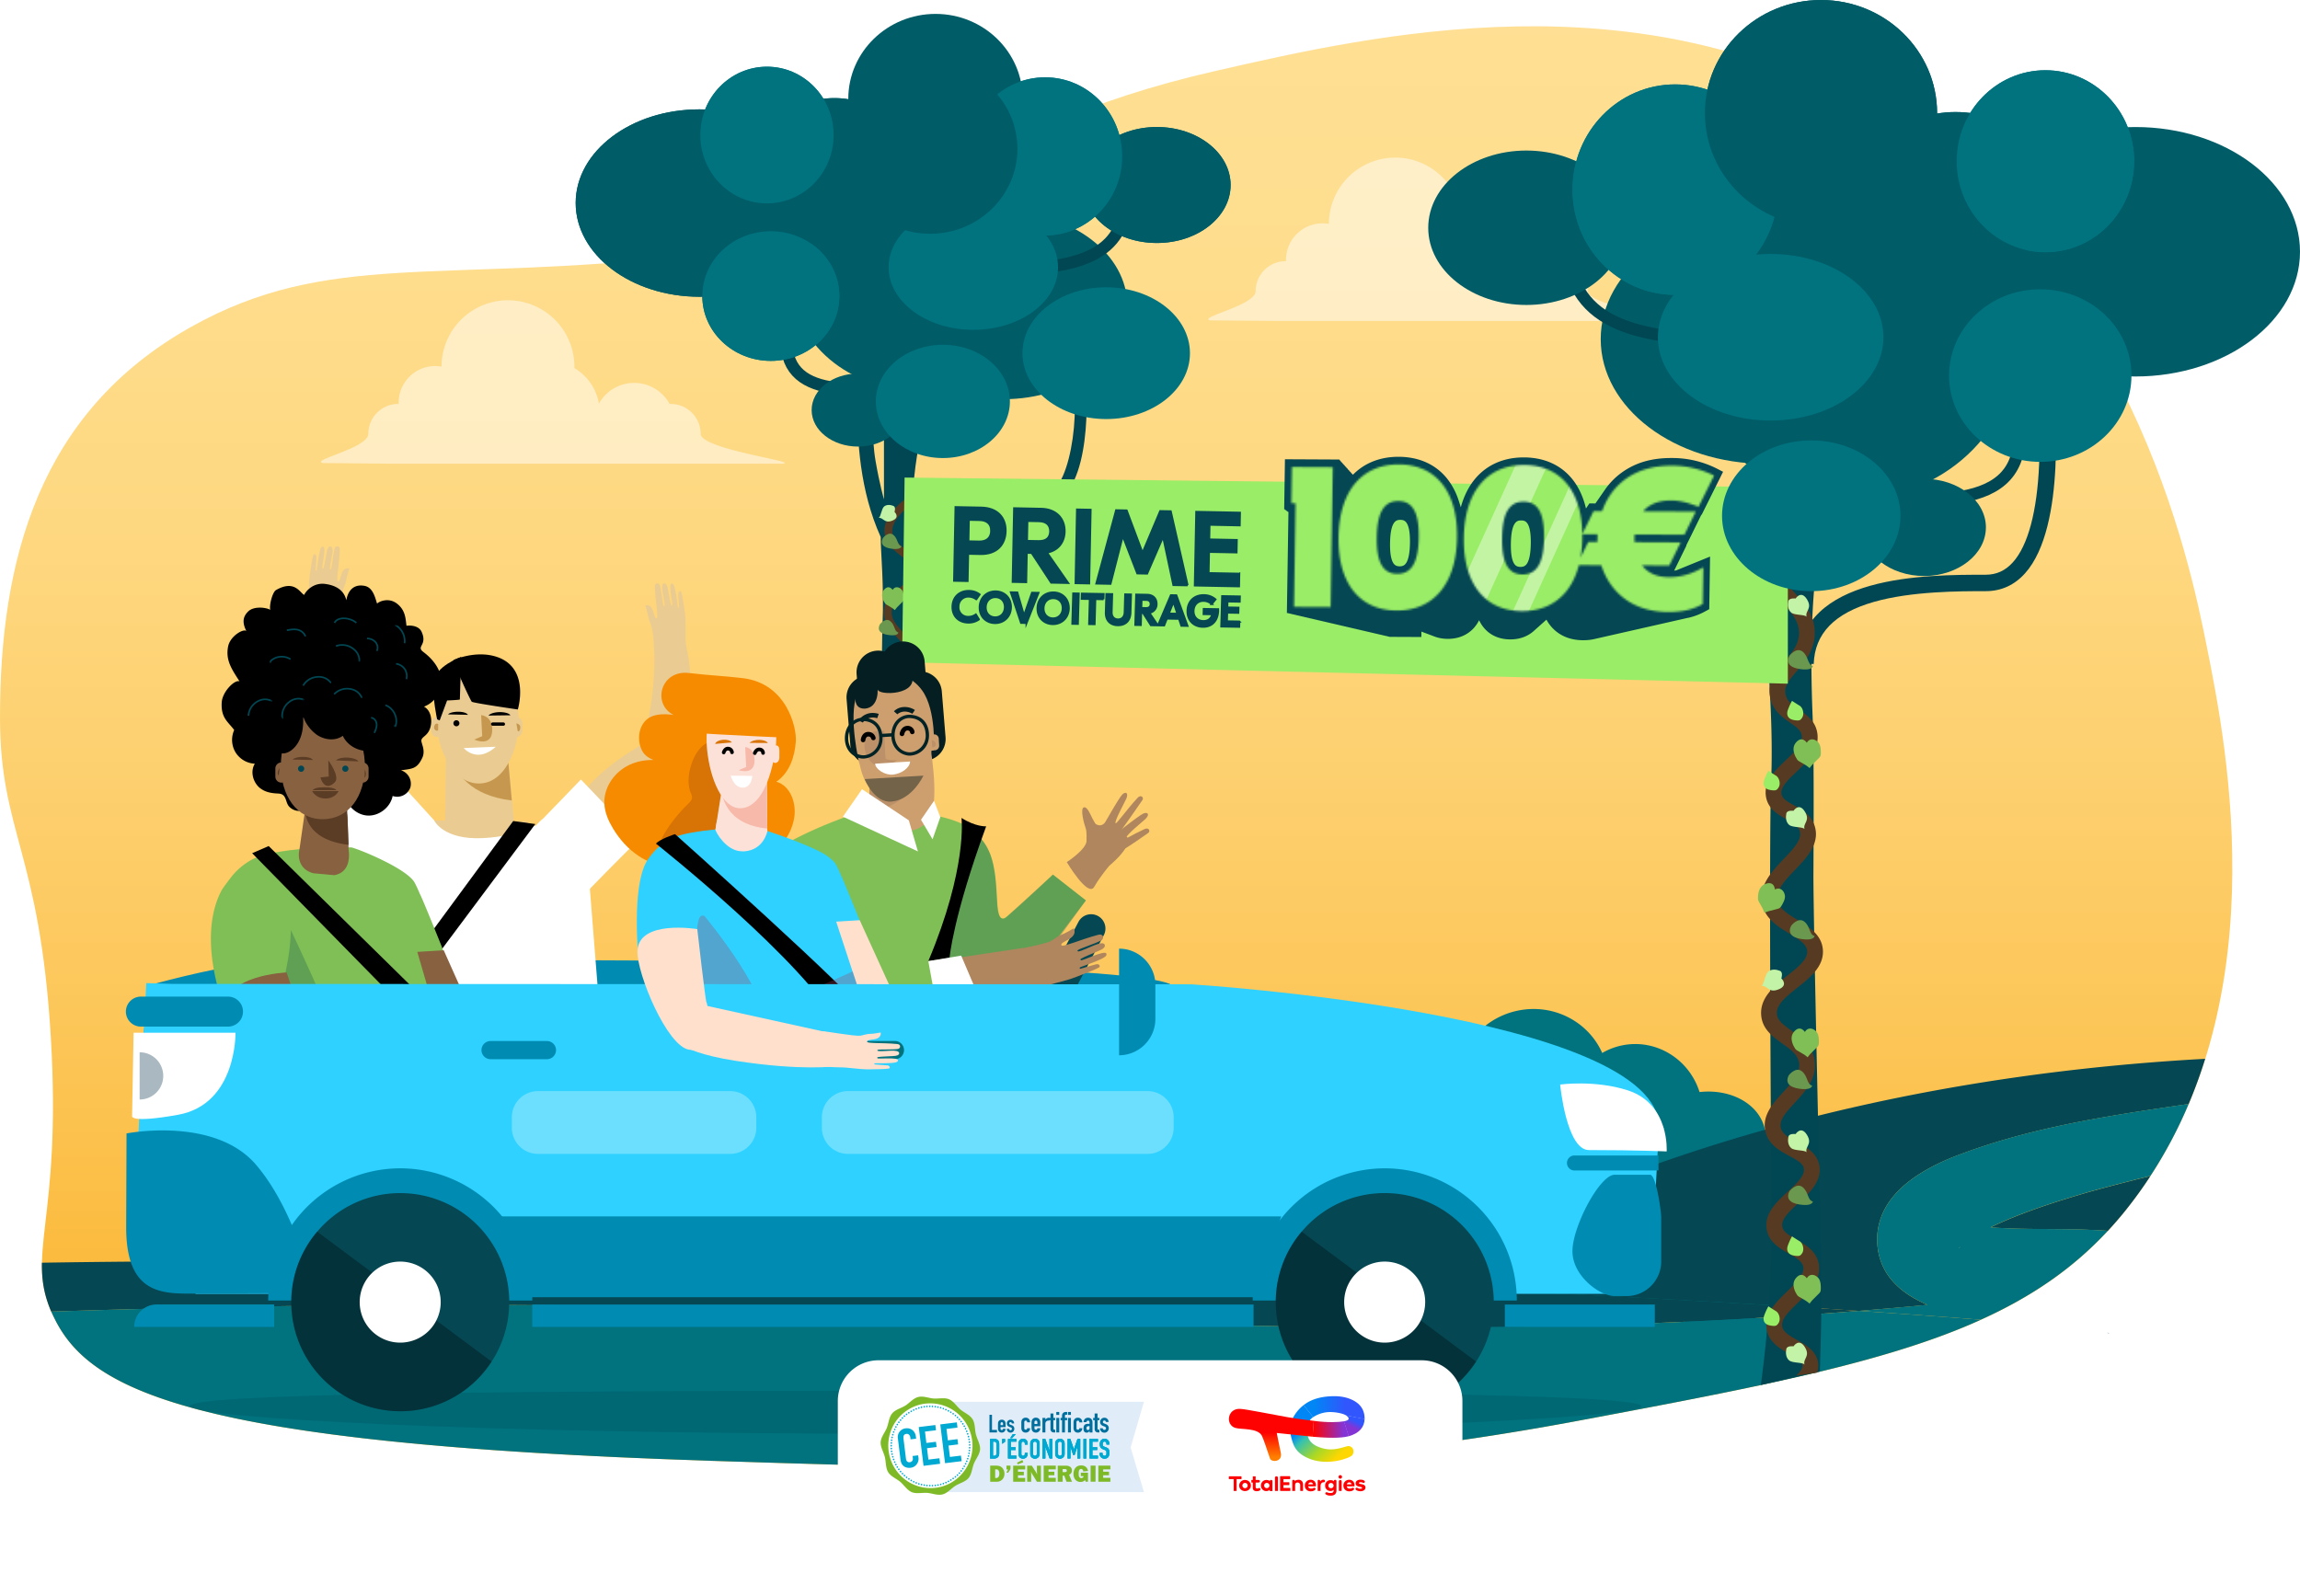 <svg width="1153" height="800" fill="none" xmlns="http://www.w3.org/2000/svg"><g clip-path="url(#a)"><path d="M938.76 56.93c-117.58-69.78-249.8-39.55-329.29-21.39-133.66 30.55-138.11 78.63-261.43 92.41-128.48 14.36-183.58-2.63-252.45 36.06C19.13 206.95-.04 281.5 0 359.89c.02 57.24 19.94 67.46 25.47 159.99 5.64 94.07-13.42 108.76 1.2 139.85 17.34 36.93 66.8 64.23 329.66 72.67 173.33 5.56 282.53 8.37 435.14-20.14 148.6-27.78 223.93-42.93 273.99-105.3 78.05-97.26 50.79-233.15 40.76-283.05-8.26-41.18-38.19-190.28-167.46-266.98Z" fill="url(#b)"/><path d="M796.04 145.97c0-8.28-6.7-15-14.97-15h-.58a20.25 20.25 0 0 0-35.44-.19A25.75 25.75 0 0 0 732.77 113v-.61a33.3 33.3 0 0 0-66.61-.14 18.34 18.34 0 0 0-21.5 18.08v.63h-.22a14.98 14.98 0 0 0-14.98 14.99c0 7.2-29.52 13.23-22.74 14.67l34.55.32h196.24v-.12c7.44-.87-41.5-7.2-41.5-14.87l.03.02ZM351.23 217.5c0-8.27-6.7-14.98-14.98-14.98h-.57a20.25 20.25 0 0 0-35.44-.2 25.75 25.75 0 0 0-12.29-17.78v-.61a33.3 33.3 0 0 0-66.61-.14 18.34 18.34 0 0 0-21.5 18.08v.63h-.22a14.98 14.98 0 0 0-14.97 14.99c0 7.2-29.53 13.22-22.74 14.67l34.55.32H392.7v-.12c7.44-.87-41.5-7.21-41.5-14.87l.03.02Z" fill="#fff" opacity=".5"/><path d="M882.08 610.23c.85-3.17 1-6.46.35-9.7a21.58 21.58 0 0 0-6.58-11.47c6.96-6.1 10.58-14.43 8.92-22.67-2.6-12.7-16.86-20.65-32.78-18.87-5.2-16.55-21.83-26.87-38.8-23.4a32.68 32.68 0 0 0-9.99 3.82c-6.9-15.66-24.33-24.93-42.2-21.27-20.54 4.2-33.87 23.82-29.8 43.82 0 .06.03.1.05.16a36.46 36.46 0 0 0-10.6 1.98 28.83 28.83 0 0 0-26.86-8.75c-11.95 2.43-20.61 12.08-22.63 23.64l-2.41.43c-29.12 5.94-49.1 28.65-44.58 50.7 4.49 22.05 31.74 35.1 60.86 29.14.41-.08.83-.2 1.26-.28 3.24 15.09 18.73 24.63 34.75 21.37 4.47-.91 8.5-2.74 11.93-5.2a29.74 29.74 0 0 0 12.58 11.37c-2.48 3.35-3.6 7.31-2.8 11.23 1.77 8.6 12.03 13.74 22.95 11.52a23.2 23.2 0 0 0 12.82-7.14c6.37 4.53 15.19 6.47 24.28 4.61 15.79-3.23 26.37-16.63 23.64-29.96l-.24-1a71.2 71.2 0 0 0 13.02-4.58c7.83 4.97 18.6 6.97 29.76 4.7 19.7-4.03 33.13-19.87 29.97-35.37-1.74-8.54-8.15-15.19-16.83-18.77l-.04-.06Z" fill="#00737F"/><path d="M982.63 625.06c-.14.16-.3.3-.44.45-.37.48-.14.62.44-.45Z" fill="#054752"/><path d="M966.27 654.2c-14.04-5.9-25.43-16.03-25.25-33.46.59-21.36 20.39-33.24 36.86-40.15 38.53-15.29 78.94-21.17 119.31-27.07a248.28 248.28 0 0 0 8.28-22.67c-160.91 8.77-303.71 51.18-404.56 114.19 82.37 3.34 159.39 7.36 230.95 12.21 11.49-.93 22.96-1.92 34.41-3.02v-.02Z" fill="#054752"/><path d="M997.82 615.38c.47.04.97.08 1.44.1 14.8.97 28.82.57 44.43.97 4.29.2 8.62.31 12.99.65a183.3 183.3 0 0 0 8.76-10.12 219.57 219.57 0 0 0 12.58-17.36 1019.2 1019.2 0 0 0-29.88 7.74c-16.91 4.89-34.73 10.51-50.32 18.04v-.02ZM25.7 657.6a6191.25 6191.25 0 0 1 480.88 2.9c54.51 2.5 109.32 4.26 164.16 4.87a500.79 500.79 0 0 1 30.14-20.33c-149.18-6.06-315.86-9.86-499.34-12.18-64.54-.81-124.62-.67-180.54.22-.13 8.47.97 15.92 4.67 24.51h.02Z" fill="#054752"/><path d="M931.86 657.23a8650.52 8650.52 0 0 0-230.95-12.21 500 500 0 0 0-30.14 20.33c87.18.95 174.52-1.09 261.09-8.13v.01Zm125.39 11.19a9.5 9.5 0 0 0-.91-.27c.83.37 1.03.33.91.27Z" fill="#054752"/><path d="M977.88 580.57c-16.47 6.93-36.25 18.79-36.86 40.15-.18 17.43 11.21 27.56 25.25 33.46a2200.3 2200.3 0 0 1-34.41 3.04c20.85 1.4 41.24 2.89 61.15 4.43 25.44-11.5 46.11-25.64 63.67-44.59-4.37-.34-8.72-.44-12.99-.65-15.63-.4-29.63 0-44.43-.97-.47-.02-.94-.06-1.44-.1 15.59-7.53 33.41-13.15 50.32-18.04 9.93-2.73 19.87-5.3 29.88-7.74a227.31 227.31 0 0 0 19.17-36.08c-40.39 5.9-80.8 11.78-119.3 27.07v.02Zm4.32 44.92.43-.45c-.57 1.07-.81.93-.43.45ZM356.33 732.4c93.49 2.99 168.33 5.18 241.37 2.1 19.4-24.7 44-47.9 73.06-69.15-54.84-.6-109.65-2.37-164.16-4.87a6181.83 6181.83 0 0 0-480.89-2.9c.3.7.61 1.42.97 2.13 17.35 36.93 66.81 64.23 329.67 72.67l-.02.02Zm700.92-63.98c.12.06-.08.1-.91-.27.3.1.62.17.91.27Z" fill="#00737F"/><path d="M597.7 734.51c62.38-2.63 123.48-9.1 193.77-22.25 91-17 154.5-29.3 201.56-50.59a6085.2 6085.2 0 0 0-61.15-4.44c-86.57 7.03-173.91 9.1-261.1 8.14-29.07 21.25-53.65 44.45-73.06 69.14h-.02Z" fill="#00737F"/><path d="M420.55 580.35c5.18.41 48.61.65 53.81.5-1.48-8.44-10.52-8.62-12.83-20.48-3.74-19-.42-37.46-1.15-75.68-.3-15.16-2.85-123.97-2.77-138.54.14-24.14.16-45.38-.3-56.87-2.43-60.88 6.45-70.15 6.41-88.56 0-1.82-9.51-3.59-10.62-3.63l-2.17-.1c-1.15-.03-21.1 4.66-21.13 6.56-.02 16.93 1.11 42.31 11.71 65.7-.08 6.8 1.74 23.76.9 44.39-.78 18.97-.09 127.06.17 155.23.32 36.44-4.11 61.88-5.18 70.97-1.74 14.83-18.57 40.37-16.81 40.51m22.54-330.03s-2.1-7.1-4.19-19.13c-2.1-12.04-1.4-28.34-1.4-28.34l5.6.72v46.77-.02Z" fill="#014753"/><path d="m457.73 281-5.9-.17c1.02-31.9 46.05-31.9 67.69-31.9 3.87 0 7.06-1.47 9.77-4.47 5.32-5.93 8.82-21.2 9.43-35.35.56-13.23-.63-24.69-.65-24.8l5.85-.64c.22 1.94 4.93 47.82-10.24 64.7-3.84 4.28-8.58 6.44-14.16 6.44-9.34 0-26.68 0-40.15 3.84-14.22 4.06-21.3 11.37-21.66 22.34l.02.02Z" fill="#004753"/><path d="M912.32 687.6c.41-15.06 1.05-33 .61-56.15-.4-21.16-3.97-172.91-3.85-193.25.17-33.66.23-63.3-.42-79.32-3.38-84.92 9-97.85 8.94-123.53 0-2.56-13.27-5-14.81-5.05l-3.05-.12c-1.6-.06-29.45 6.5-29.45 9.13-.04 23.6 1.56 59.02 16.32 91.63-.12 9.49 2.41 33.15 1.24 61.94-1.09 26.47-.12 177.21.24 216.52a592.5 592.5 0 0 1-5.38 85m6.13-389.87s-2.93-9.88-5.85-26.7c-2.93-16.8-1.96-39.53-1.96-39.53l7.81.99v65.24Z" fill="#014753"/><path d="m909.23 332.9-8.2-.25c1.42-44.5 64.23-44.5 94.42-44.5 5.39 0 9.85-2.03 13.62-6.23 7.6-8.46 12.15-25.5 13.16-49.29.79-18.45-.89-34.45-.91-34.6l8.16-.88c.3 2.72 6.87 66.69-14.3 90.27-5.34 5.96-11.98 8.97-19.73 8.97-13.02 0-37.23 0-56.02 5.37-19.83 5.66-29.7 15.86-30.2 31.14Z" fill="#004753"/><path d="M445.69 570.9a2 2 0 0 1-1.96-1.68c-.85-5.62 3.68-9.8 8.07-13.84 3.74-3.44 7.27-6.71 6.74-10.16-.41-2.7-3.16-4.17-6.37-5.88-3.7-1.98-7.89-4.21-8.96-9.09-1.24-5.72 2.85-10.15 6.8-14.45 3.7-4.02 7.2-7.8 6.63-12.41-.5-3.93-3.7-6.2-7.1-8.62-3.6-2.55-7.7-5.46-8-10.65-.4-6.36 5.15-10.75 10.06-14.63 4.39-3.49 8.54-6.75 8.25-10.7-.26-3.4-3.68-5.48-7.66-7.88-4.47-2.7-9.53-5.78-10.38-11.66-.93-6.5 4.03-11.66 8.42-16.23 3.92-4.1 7.62-7.96 6.7-11.88-.64-2.74-3.12-4.12-5.96-5.7-3.19-1.79-6.8-3.79-7.52-8.19-.89-5.42 3.36-9.46 7.5-13.36 3.72-3.52 7.22-6.85 6.78-10.71-.32-2.63-2.18-4.04-5.18-6.12-3.07-2.12-6.55-4.53-7.46-9.38-1.07-5.67 2.32-9.59 5.56-13.37 3.05-3.55 5.93-6.9 5.97-11.84.06-5.35-3.26-8.93-6.76-12.71-3.7-4-7.52-8.12-6.69-14.22.77-5.64 4.99-8.81 8.69-11.6 3.16-2.4 5.89-4.46 5.85-7.5-.06-3.12-2.85-5.3-6.07-7.8-3.56-2.8-7.62-5.97-8.21-11.16-.71-6.23 3.7-12.67 13.47-19.64a1.97 1.97 0 1 1 2.3 3.2c-8.4 5.99-12.37 11.35-11.85 15.97.4 3.54 3.46 5.94 6.7 8.47 3.68 2.9 7.5 5.86 7.58 10.85.1 5.07-3.72 7.94-7.42 10.74-3.38 2.55-6.59 4.97-7.14 8.99-.57 4.25 2.31 7.36 5.66 10.98 3.7 4 7.89 8.54 7.83 15.47-.06 6.4-3.72 10.63-6.94 14.37-3.35 3.88-5.36 6.44-4.67 10.04.61 3.25 3.03 4.93 5.83 6.87 2.97 2.06 6.33 4.38 6.85 8.91.69 5.84-3.92 10.2-8 14.06-3.51 3.35-6.84 6.5-6.3 9.86.41 2.52 2.79 3.82 5.54 5.37 3.2 1.78 6.84 3.82 7.89 8.25 1.42 6.02-3.2 10.88-7.7 15.55-4.11 4.3-8 8.37-7.36 12.95.58 4.04 4.44 6.35 8.51 8.83 4.49 2.71 9.14 5.54 9.55 10.97.46 6.02-4.72 10.13-9.73 14.1-4.55 3.6-8.84 7-8.58 11.28.2 3.3 3.04 5.33 6.35 7.66 3.75 2.68 8.03 5.7 8.72 11.37.79 6.44-3.7 11.3-7.65 15.6-3.56 3.86-6.65 7.21-5.84 10.91.67 3.1 3.72 4.71 6.96 6.46 3.6 1.92 7.7 4.12 8.4 8.77.86 5.52-3.63 9.66-7.96 13.68-3.78 3.49-7.36 6.8-6.85 10.34a1.98 1.98 0 0 1-1.66 2.25l-.3.02.06-.08Z" fill="#573A22"/><path d="M441.08 313.02s2.73-3.54 5.18-1.64c2.45 1.92 1.92 5.19 4.1 5.74 0 0 0 1.65-3.82 1.37-3.82-.28-7.38-1.64-5.46-5.47Zm1.52-43.26s2.73-3.54 5.18-1.64c2.45 1.92 1.92 5.19 4.1 5.74 0 0 0 1.64-3.82 1.37-3.82-.28-7.38-1.65-5.46-5.47Zm9.75 179s2.73-3.55 5.18-1.65c2.46 1.92 1.92 5.19 4.1 5.74 0 0 0 1.65-3.82 1.37-3.82-.28-7.38-1.64-5.46-5.46Z" fill="#6A984F"/><path d="M456.56 250.65c-2.31-.33-3.28-1.92-2.45-4.1.81-2.17 1.64-3.54 1.64-3.54s1.64 1.09 3 1.92c1.37.81 1.93 3.29 1.1 4.65-.81 1.37-1.37 1.37-3.29 1.1m-12.43 144.1c-2.32-.34-3.29-1.92-2.46-4.1a22.74 22.74 0 0 1 1.64-3.54s1.65 1.09 3.01 1.92c1.37.8 1.92 3.28 1.09 4.65-.81 1.37-1.37 1.37-3.29 1.09" fill="#9AED66"/><path d="M447.49 295.76s-1.92-3.01-4.37 0c-2 2.43-.22 5.6.53 6.71.18.26.4.46.65.61l2.91 1.73c.4.24 1.37 1.07 1.37 1.07s.79-1.07 1.1-1.39l2.73-2.73c.36-.36.55-.81.6-1.3.07-1.22.07-3.51-.9-4.7-1.36-1.64-3.54-1.92-4.64 0" fill="#7FBF55"/><path d="M448.44 256.65s.8-2.45-.56-3c-1.36-.56-3.28-.82-4.65.27-1.36 1.09-1.64 5.19-2.73 5.74 2.46-.28 2.73 3.01 6.83 1.37 4.1-1.64 1.09-4.38 1.09-4.38m-4.63 93.82s-2.57-.38-2.87 1.07c-.3 1.44-.22 3.36 1.09 4.51 1.32 1.15 5.4.7 6.13 1.66-.71-2.37 2.47-3.22.12-6.97-2.34-3.74-4.5-.3-4.5-.3m9.5 52.6s-2.57-.38-2.87 1.07c-.3 1.44-.21 3.36 1.09 4.51 1.33 1.15 5.4.7 6.13 1.66-.71-2.37 2.47-3.22.12-6.97-2.33-3.74-4.49-.3-4.49-.3" fill="#C3F3A6"/><path d="M458.56 375.95s-1.92-3.01-4.37 0c-2 2.44-.22 5.6.53 6.71.18.26.4.46.66.62l2.9 1.72c.4.24 1.37 1.07 1.37 1.07s.79-1.07 1.1-1.39l2.74-2.73c.35-.36.55-.81.59-1.3.08-1.21.08-3.51-.9-4.7-1.36-1.64-3.53-1.92-4.64 0m-12.68 58.39s-.13-3.56-3.77-2.22c-2.95 1.1-3.01 4.74-2.93 6.06 0 .3.1.6.26.87l1.64 2.95c.21.42.63 1.63.63 1.63s1.2-.52 1.66-.64l3.74-.97c.47-.12.89-.41 1.17-.8.67-1.02 1.84-3 1.6-4.5-.36-2.1-2.1-3.45-4-2.36" fill="#7FBF55"/><path d="M451.38 508.28s2.73-3.55 5.19-1.65c2.45 1.92 1.91 5.19 4.09 5.75 0 0 0 1.64-3.82 1.36-3.81-.28-7.38-1.64-5.46-5.46Zm.28 46.09s2.73-3.54 5.18-1.64c2.45 1.92 1.92 5.18 4.1 5.74 0 0 0 1.64-3.82 1.37-3.82-.28-7.38-1.65-5.46-5.47Z" fill="#6A984F"/><path d="M457.8 491s-1.93-3-4.38 0c-2 2.44-.22 5.61.53 6.72.18.26.4.46.66.62l2.9 1.72c.4.24 1.37 1.07 1.37 1.07s.79-1.07 1.1-1.39l2.74-2.73c.35-.36.55-.81.59-1.3.08-1.22.08-3.51-.89-4.7-1.37-1.64-3.54-1.92-4.65 0" fill="#7FBF55"/><path d="M448.44 469.7s.8-2.45-.56-3c-1.36-.56-3.28-.82-4.65.27-1.36 1.1-1.64 5.19-2.73 5.74 2.46-.27 2.73 3.01 6.83 1.37 4.1-1.64 1.09-4.38 1.09-4.38m5.68 61.94s-2.58-.38-2.88 1.07c-.3 1.44-.21 3.37 1.1 4.51 1.32 1.15 5.4.7 6.12 1.67-.7-2.38 2.48-3.23.12-6.97-2.33-3.75-4.49-.3-4.49-.3" fill="#C3F3A6"/><path d="M900.21 689.87c2.06-1.85 3.52-3.67 3.38-5.33-.15-1.96-2.57-3.47-6.52-5.68-4.57-2.58-10.25-5.77-11.41-12.3-1.4-7.82 4.76-13.78 10.22-19.05 4.5-4.34 8.72-8.41 8.1-12.27-.44-2.7-3.06-4.36-7.3-6.78-4.5-2.55-10.07-5.72-11.06-12.31-1.17-7.86 5.08-13.63 10.62-18.73 4.43-4.08 8.6-7.92 8.05-11.5-.4-2.5-3-4.07-7.26-6.36-4.7-2.52-10.54-5.65-12.05-12.44-1.74-7.96 3.94-14.1 8.92-19.52 4.43-4.81 8.63-9.35 8-14.5-.54-4.3-4.16-6.87-8.33-9.84-4.8-3.4-10.25-7.28-10.7-14.53-.54-8.75 6.78-14.55 13.25-19.68 5.22-4.14 10.14-8.04 9.83-12.22-.24-3.3-3.54-5.52-8.94-8.79-5.91-3.58-12.62-7.64-13.77-15.74-1.26-8.9 5.26-15.68 11-21.7 4.65-4.87 9.06-9.47 8.07-13.62-.61-2.64-2.99-4.12-6.82-6.26-4.1-2.28-9.2-5.1-10.21-11.35-1.25-7.6 4.67-13.2 9.87-18.15 4.41-4.18 8.58-8.12 8.09-12.28-.32-2.7-2.34-4.22-5.9-6.67-3.9-2.7-8.74-6.06-10-12.75-1.49-7.82 3.2-13.27 7.33-18.08 3.66-4.26 7.13-8.28 7.19-13.98.05-6.16-3.92-10.45-8.15-15.03-4.67-5.03-9.95-10.73-8.8-19.1 1.04-7.73 6.84-12.1 11.5-15.6 4.24-3.22 6.85-5.32 6.79-8.27-.06-2.99-2.71-5.28-7.08-8.7-4.73-3.71-10.07-7.89-10.88-15.06-.95-8.43 4.79-16.98 17.58-26.1a3.95 3.95 0 1 1 4.6 6.46c-9.96 7.09-14.92 13.59-14.33 18.75.44 3.86 4.06 6.7 7.9 9.7 4.68 3.67 9.98 7.83 10.1 14.81.12 7.13-5.22 11.17-9.93 14.72-4.01 3.03-7.81 5.9-8.42 10.35-.62 4.44 2.17 7.7 6.76 12.66 4.85 5.24 10.35 11.18 10.25 20.49-.1 8.6-5.09 14.4-9.1 19.05-4.04 4.69-6.3 7.54-5.56 11.42.63 3.35 2.97 5.11 6.75 7.72 3.8 2.64 8.5 5.9 9.25 12.28.95 8.1-5.14 13.86-10.5 18.95-4.16 3.94-8.07 7.64-7.52 11.1.38 2.34 2.63 3.7 6.25 5.7 4.1 2.29 9.2 5.14 10.66 11.36 1.98 8.35-4.4 15.04-10.04 20.92-4.95 5.15-9.62 10.04-8.88 15.1.63 4.39 5.2 7.14 10.02 10.07 5.7 3.44 12.17 7.37 12.74 14.99.61 8.37-6.53 14.02-12.82 19-5.41 4.3-10.54 8.36-10.26 13 .2 3.28 2.93 5.4 7.38 8.55 4.74 3.37 10.64 7.56 11.6 15.33 1.1 8.79-4.82 15.18-10.02 20.83-4.89 5.3-7.81 8.79-7 12.45.65 3.01 3.48 4.71 8.03 7.15 4.6 2.45 10.34 5.52 11.35 12.12 1.19 7.74-5.02 13.48-10.5 18.53-4.47 4.12-8.7 8.02-8.15 11.72.4 2.6 2.95 4.22 7.14 6.6 4.5 2.55 10.1 5.76 11.2 12.37 1.3 7.96-4.93 13.96-10.43 19.26-4.41 4.26-8.58 8.28-7.93 11.94.47 2.66 3.28 4.42 7.51 6.8 4.46 2.51 10.01 5.64 10.53 11.94.14 1.58-.08 3.05-.54 4.41l-10.74 1.55.04.12Z" fill="#573A22"/><path d="M896.71 270.63s3.44-4.47 6.55-2.06c3.1 2.42 2.41 6.56 5.16 7.23 0 0 0 2.06-4.83 1.72-4.82-.33-9.3-2.06-6.88-6.89Zm.36 58.1s3.44-4.48 6.55-2.06c3.1 2.41 2.4 6.55 5.16 7.22 0 0 0 2.06-4.83 1.73-4.82-.34-9.3-2.06-6.88-6.9Zm.87 135.37s3.44-4.47 6.54-2.06c3.1 2.42 2.42 6.56 5.16 7.23 0 0 0 2.06-4.82 1.72-4.83-.34-9.3-2.06-6.88-6.89Z" fill="#6A984F"/><path d="M903.24 214.48c-2.91-.42-4.14-2.42-3.1-5.17 1.02-2.75 2.05-4.47 2.05-4.47s2.06 1.38 3.78 2.41c1.72 1.03 2.41 4.14 1.38 5.86-1.03 1.72-1.72 1.72-4.13 1.39m-3.82 146.52c-2.9-.41-4.13-2.41-3.1-5.17a30.26 30.26 0 0 1 2.05-4.47s2.06 1.38 3.78 2.41c1.72 1.03 2.41 4.14 1.39 5.86-1.03 1.73-1.73 1.73-4.14 1.39m-11.83 35.05c-2.9-.42-4.13-2.42-3.1-5.17 1.03-2.75 2.06-4.48 2.06-4.48s2.05 1.39 3.77 2.42c1.72 1.03 2.42 4.14 1.39 5.86-1.03 1.72-1.72 1.72-4.14 1.39" fill="#9AED66"/><path d="M904.78 248.87s-2.41-3.78-5.5 0c-2.51 3.07-.26 7.07.67 8.46.22.31.5.57.83.77l3.68 2.16c.52.3 1.72 1.34 1.72 1.34s1-1.34 1.4-1.76l3.45-3.44c.44-.44.71-1.01.75-1.65.1-1.52.1-4.41-1.13-5.9-1.72-2.06-4.47-2.41-5.85 0" fill="#7FBF55"/><path d="M893 222.04s1.02-3.1-.7-3.78c-1.72-.7-4.13-1.03-5.85.34-1.73 1.38-2.06 6.55-3.45 7.22 3.1-.33 3.45 3.78 8.6 1.73 5.17-2.06 1.4-5.5 1.4-5.5Zm7.13 78.03s-3.22-.45-3.6 1.35c-.37 1.82-.27 4.26 1.39 5.7 1.66 1.45 6.8.87 7.73 2.1-.89-2.99 3.1-4.06.16-8.77-2.95-4.71-5.66-.38-5.66-.38m-1.06 106.43s-3.23-.45-3.6 1.35c-.38 1.82-.28 4.26 1.38 5.7 1.66 1.45 6.8.87 7.73 2.1-.89-2.99 3.1-4.06.16-8.77-2.95-4.71-5.65-.38-5.65-.38" fill="#C3F3A6"/><path d="M905.75 372.37s-2.41-3.79-5.5 0c-2.51 3.06-.26 7.06.67 8.45.22.32.5.57.83.77l3.68 2.16c.52.3 1.72 1.35 1.72 1.35s1-1.35 1.4-1.77l3.45-3.44c.43-.44.71-1.01.75-1.64.1-1.53.1-4.42-1.13-5.9-1.72-2.06-4.47-2.42-5.85 0m-16.02 73.61s-.16-4.5-4.75-2.79c-3.72 1.39-3.8 5.96-3.7 7.63.02.37.14.75.32 1.08l2.08 3.73c.27.51.79 2.04.79 2.04s1.52-.66 2.1-.8l4.7-1.22c.6-.16 1.13-.52 1.47-1.03.85-1.27 2.33-3.77 2.01-5.67-.43-2.65-2.65-4.33-5.04-2.97" fill="#7FBF55"/><path d="M896.71 539.12s3.44-4.47 6.55-2.05c3.1 2.41 2.41 6.55 5.16 7.22 0 0 0 2.06-4.83 1.73-4.82-.34-9.3-2.06-6.88-6.9Zm.36 58.1s3.44-4.48 6.55-2.06c3.1 2.42 2.4 6.55 5.16 7.23 0 0 0 2.06-4.83 1.72-4.82-.34-9.3-2.06-6.88-6.9Z" fill="#6A984F"/><path d="M899.4 629.51c-2.9-.41-4.13-2.41-3.1-5.16a30.26 30.26 0 0 1 2.05-4.48s2.06 1.39 3.78 2.42c1.72 1.03 2.41 4.13 1.39 5.86-1.03 1.72-1.73 1.72-4.14 1.38m-11.83 35.05c-2.9-.42-4.13-2.42-3.1-5.17 1.03-2.75 2.06-4.47 2.06-4.47s2.05 1.38 3.77 2.41c1.72 1.03 2.42 4.14 1.39 5.86-1.03 1.73-1.72 1.73-4.14 1.39" fill="#9AED66"/><path d="M904.78 517.37s-2.41-3.79-5.5 0c-2.51 3.06-.26 7.06.67 8.45.22.32.5.57.83.77l3.68 2.16c.52.3 1.72 1.35 1.72 1.35s1-1.35 1.4-1.77l3.45-3.44c.44-.44.71-1.01.75-1.64.1-1.53.1-4.42-1.13-5.9-1.72-2.06-4.47-2.42-5.85 0" fill="#7FBF55"/><path d="M893 490.53s1.02-3.1-.7-3.78c-1.72-.7-4.13-1.03-5.85.34-1.73 1.39-2.06 6.55-3.45 7.23 3.1-.34 3.45 3.78 8.6 1.72 5.17-2.06 1.4-5.5 1.4-5.5Zm7.13 78.04s-3.22-.46-3.6 1.34c-.37 1.83-.27 4.26 1.39 5.7 1.66 1.45 6.8.88 7.73 2.1-.89-2.98 3.1-4.05.16-8.76-2.95-4.72-5.66-.38-5.66-.38M899.09 675s-3.23-.46-3.6 1.34c-.38 1.82-.28 4.26 1.38 5.7 1.66 1.45 6.8.88 7.73 2.1-.89-2.99 3.1-4.06.16-8.77-2.95-4.71-5.65-.38-5.65-.38" fill="#C3F3A6"/><path d="M905.75 640.86s-2.41-3.78-5.5 0c-2.51 3.07-.26 7.07.67 8.45.22.32.5.58.83.78l3.68 2.15c.52.3 1.72 1.35 1.72 1.35s1-1.35 1.4-1.76l3.45-3.45c.43-.43.71-1 .75-1.64.1-1.52.1-4.42-1.13-5.9-1.72-2.06-4.47-2.42-5.85 0" fill="#7FBF55"/><path d="m896.25 342.78-444.04-10.75 1.27-92.6 442.77 4.85v98.5Z" fill="#9AED66"/><path d="M441.04 153.12c0 25.94 27.75 46.98 62 47.02 34.26.02 62.05-20.99 62.07-46.92 0-25.94-27.75-47-62-47.03-34.26-.02-62.05 20.99-62.07 46.93Z" fill="#005C66"/><path d="M564.8 95.8c0 30.63-20.02 39.26-64.35 39.26 0 0 6 59.36-30.2 59.36s-76.07 8.22-76.07-23.9m118.91-59.04s-83.19 16.5-83.19-30.56" stroke="#004753" stroke-width="6.01" stroke-miterlimit="10"/><path d="M464 52.2s2.21 57.14 31.72 59.85c20.83 1.92 24.63-37.84 24.63-37.84" stroke="#004753" stroke-width="6.01" stroke-miterlimit="10"/><path d="M394.93 124.05c0 9.54 9.83 17.29 21.96 17.3 12.14 0 21.97-7.72 21.97-17.26 0-9.55-9.83-17.29-21.95-17.3-12.15 0-21.98 7.71-22 17.26" fill="#014753"/><path d="M512.55 177.04c0 18.23 18.77 33.04 41.97 33.06 23.19 0 42-14.75 42.01-33 0-18.24-18.77-33.05-41.97-33.07-23.18 0-41.99 14.75-42 33Z" fill="#00737F"/><path d="M542.98 92.72c0 16.06 16.53 29.1 36.94 29.11 20.41 0 36.97-12.99 36.99-29.05 0-16.05-16.54-29.08-36.95-29.1-20.4 0-36.96 12.99-36.98 29.04Zm-136.1 112.87c0 10.12 10.4 18.31 23.26 18.31 12.85 0 23.28-8.18 23.28-18.3 0-10.11-10.4-18.3-23.26-18.3-12.86 0-23.28 8.17-23.28 18.29ZM382.22 79.91c0 17 16.14 30.78 36.07 30.8 19.94 0 36.1-13.75 36.12-30.74 0-16.98-16.14-30.77-36.08-30.79-19.93 0-36.1 13.75-36.11 30.73Z" fill="#005C66"/><path d="M395.73 137.63c-.02 31.72 27.59 57.44 61.69 57.46 34.1.02 61.74-25.66 61.78-57.38.02-31.72-27.59-57.44-61.69-57.46-34.1-.02-61.74 25.66-61.78 57.38Z" fill="#005C66"/><path d="M485.24 78.39c0 21.9 17.29 39.66 38.63 39.66 21.36 0 38.69-17.72 38.69-39.62s-17.29-39.66-38.63-39.66c-21.36 0-38.69 17.72-38.69 39.62Z" fill="#00737F"/><path d="M288.59 101.75c0 25.94 27.75 46.99 62 47.03 34.26.02 62.05-20.99 62.07-46.93 0-25.94-27.75-46.98-62.01-47.02-34.26-.02-62.04 20.99-62.06 46.92Zm136.66-52.19c0 23.54 19.55 42.63 43.7 42.65 24.14 0 43.74-19.05 43.74-42.59 0-23.54-19.54-42.63-43.69-42.65-24.15 0-43.75 19.05-43.75 42.59Z" fill="#005C66"/><path d="M445.47 133.97c0 17.32 18.99 31.38 42.44 31.4 23.46 0 42.49-14.02 42.49-31.34 0-17.33-18.99-31.39-42.45-31.4-23.45 0-42.48 14.01-42.48 31.34Zm-93.4 14.43c0 17.94 15.35 32.52 34.32 32.54 18.97 0 34.36-14.54 34.38-32.48 0-17.94-15.35-32.5-34.32-32.53-18.97 0-34.36 14.53-34.38 32.47Zm86.99 52.83c0 15.68 15.03 28.4 33.58 28.42 18.55 0 33.6-12.7 33.63-28.38 0-15.68-15.04-28.4-33.59-28.41-18.55 0-33.6 12.69-33.62 28.37ZM351.07 67.68c0 18.93 14.93 34.27 33.38 34.3 18.46 0 33.43-15.31 33.45-34.24 0-18.93-14.94-34.28-33.39-34.3-18.45 0-33.42 15.3-33.44 34.24Z" fill="#00737F"/><path d="M967.62 169.95c.02 34.53-36.93 62.55-82.54 62.59-45.6.03-82.6-27.94-82.63-62.47-.02-34.54 36.92-62.55 82.53-62.6 45.61-.03 82.6 27.94 82.64 62.48Z" fill="#005C66"/><path d="M785.36 118.23c0 40.77 26.66 52.25 85.64 52.25 0 0-7.97 79.03 40.19 79.03 48.18 0 101.26 10.94 101.26-31.82m-158.28-78.57s110.72 21.98 110.72-40.67" stroke="#004753" stroke-width="6.01" stroke-miterlimit="10"/><path d="M919.51 60.2s-2.94 76.07-42.22 79.69c-27.73 2.55-32.77-50.37-32.77-50.37" stroke="#004753" stroke-width="6.01" stroke-miterlimit="10"/><path d="M1011.47 155.85c0 12.71-13.08 23.03-29.24 23.03-16.16 0-29.25-10.28-29.27-23 0-12.7 13.07-23.02 29.23-23.02s29.26 10.28 29.28 22.99Z" fill="#014753"/><path d="M814.37 114.15c0 21.38-21.99 38.73-49.16 38.75-27.18 0-49.23-17.3-49.23-38.67 0-21.39 21.99-38.73 49.17-38.75 27.17 0 49.22 17.3 49.22 38.67ZM995.54 264.4c0 13.46-13.84 24.37-30.95 24.39-17.1 0-30.97-10.9-31-24.34 0-13.46 13.85-24.37 30.96-24.39 17.1 0 30.97 10.89 31 24.33Zm32.84-167.32c0 22.61-21.48 40.95-48.03 40.97-26.54 0-48.06-18.3-48.08-40.9 0-22.62 21.48-40.96 48.02-40.98 26.55 0 48.07 18.3 48.09 40.91Z" fill="#005C66"/><path d="M1010.4 173.93c.04 42.21-36.73 76.47-82.12 76.49-45.4.04-82.2-34.18-82.24-76.4-.04-42.2 36.73-76.46 82.12-76.48 45.39-.04 82.2 34.17 82.24 76.39Z" fill="#005C66"/><path d="M891.23 95.04c.02 29.15-23 52.79-51.42 52.81-28.42.02-51.49-23.58-51.5-52.73-.02-29.15 23-52.79 51.42-52.8 28.42-.03 51.48 23.58 51.5 52.72Z" fill="#00737F"/><path d="M1153 126.17c.02 34.53-36.93 62.55-82.53 62.59-45.61.04-82.6-27.94-82.64-62.47-.02-34.53 36.93-62.55 82.54-62.6 45.61-.03 82.59 27.95 82.63 62.48ZM971.1 56.69c.02 31.34-26.03 56.75-58.17 56.79-32.14.02-58.23-25.37-58.25-56.7C854.64 25.45 880.7.03 912.83 0c32.14-.02 58.23 25.36 58.25 56.69" fill="#005C66"/><path d="M944.18 169.04c0 23.06-25.28 41.78-56.5 41.81-31.24.02-56.55-18.65-56.57-41.72 0-23.06 25.27-41.8 56.5-41.81 31.21-.02 56.55 18.65 56.57 41.72Zm124.33 19.22c0 23.9-20.44 43.29-45.69 43.3-25.26 0-45.73-19.32-45.75-43.22 0-23.9 20.43-43.28 45.69-43.3 25.24 0 45.73 19.32 45.75 43.22Zm-115.79 70.31c0 20.87-20 37.8-44.7 37.82-24.7 0-44.74-16.89-44.75-37.76 0-20.87 20-37.8 44.7-37.82 24.7 0 44.73 16.9 44.75 37.76ZM1069.85 80.8c0 25.2-19.88 45.63-44.44 45.64-24.57 0-44.5-20.39-44.52-45.58 0-25.18 19.87-45.62 44.46-45.64 24.56 0 44.5 20.4 44.52 45.59" fill="#00737F"/><path opacity=".1" d="M822.82 704.97c0 5.96-164.3 13.86-374.05 13.86s-353.56-7.9-353.56-13.86c0-5.96 143.81-7.7 353.56-7.7s374.05 1.76 374.05 7.7Z" fill="#000"/><path d="M74.27 494.12s30.3-8.6 51.82-11.13c23.14-2.73 436.96-3.78 461.45 10.85 37.75 22.55-7.56 40.02-7.56 40.02l-509.3-.8 3.6-38.92-.01-.02Z" fill="#008CB2"/><path d="m521.2 482.04-17.45 15.72.58 25.76-7.48.12-100.61 1.63c.83 0-8.19-31.01-8.19-31.01-.87-1.27-17.54-56.47 1.13-68.31 3.62-2.3 7.38-4.38 11.07-6.24a212.31 212.31 0 0 1 19.13-8.4c5.04-1.98 8.82-3.3 10.36-4.06 1.43-.69 2.24-1.06 2.24-1.06s8.86-.36 19.85.45c4.71.36 9.84.9 14.82 1.82 8.37 1.5 16.32 4 21.32 8 3.22 2.58 5.64 6.02 7.54 9.82 7 13.78 1.34 39.92 9.45 33.09 7.6-6.38 22.88-20.89 22.88-20.89l16.54 12.95-23.18 30.6v.01Z" fill="#7FBF55"/><path d="m486.94 417.95-4.47 23.12-9.73 41.76 54.1-7.05 17.52-24.33-16.53-12.95-23.72 21.64s-3.54 3.03-4.2-6.18c-.65-9.2-.25-32.59-12.99-36.01h.02Z" fill="#014753" style="mix-blend-mode:multiply" opacity=".25"/><path d="M519.28 525.14a7.2 7.2 0 0 1-6.33-10.53l27.81-52.65a7.18 7.18 0 0 1 12.68 6.72l-27.8 52.62a7.17 7.17 0 0 1-6.36 3.83" fill="#054752"/><path d="M464.03 381.36h.02a10.89 10.89 0 0 0 9.96-11.74l-1.88-23a10.87 10.87 0 0 0-11.72-9.96h-.02a10.89 10.89 0 0 0-9.96 11.74l1.87 22.99c.5 6 5.74 10.46 11.73 9.97ZM438 383.48h.02a10.89 10.89 0 0 0 9.96-11.74l-1.88-22.99c-.48-6-5.73-10.46-11.72-9.97h-.02a10.89 10.89 0 0 0-9.96 11.74l1.87 23a10.88 10.88 0 0 0 11.73 9.96Z" fill="#041E21"/><path d="M443.03 370.94h.02A10.89 10.89 0 0 0 453 359.2l-1.88-23a10.87 10.87 0 0 0-11.72-9.96h-.02a10.89 10.89 0 0 0-9.96 11.74l1.87 23a10.9 10.9 0 0 0 11.73 9.96Z" fill="#041E21"/><path d="M455.43 366.35h.02a10.89 10.89 0 0 0 9.95-11.74l-1.87-23a10.87 10.87 0 0 0-11.72-9.96h-.02a10.89 10.89 0 0 0-9.96 11.74l1.87 22.99c.49 6 5.74 10.46 11.73 9.97Z" fill="#041E21"/><path d="M435.84 403.83s.14 1.62.87 3.74c1.28 3.68 4.39 8.85 11.69 9.45.43 0 .79.06 1.18 0l.1-.02h.1c13.31.61 17.19-6.38 18.06-12.02 2.13-13.86-2.44-36.18-2.44-36.18l-29.58 10.73v24.32l.02-.02Z" fill="#CD9F6F"/><path d="M458.88 392.6c-.4.14-8.07 14.42-22.79 12.85 0 0-.37-10.65-.21-14.35a315 315 0 0 1 1.24-12.58l21.76 14.1v-.02Z" fill="#BC9068"/><path d="M468.15 376.17s1.35-19.98-5.87-30c-10.4-14.45-29.25-6.8-32.61 1.7-4.6 11.59 1.12 34.97 1.12 34.97l37.36-6.65v-.02Z" fill="#CD9F6F"/><path d="m428.24 363.54 1.17 8.3c1.32 14.47 3.7 26.29 15.64 27.08 1.72.12 3.56-.02 4.7-.18l-3.1-43.34-2.78.2-3.54.31-4.43.32c-3.13.3-6.02 2-6.96 4.63a6.2 6.2 0 0 0-.66 2.46l-.06.2.02.02Z" fill="#CD9F6F"/><path d="M467.15 361.28v8.4c.23 8.1-1.4 26.64-13.1 29.1-1.7.36-2.93.46-4.1.46l-3.53-43.3 4.13-.29 3.54-.2 4.41-.29c3.17-.16 6.25 1.1 7.56 3.58.43.74.89 1.5.99 2.36l.08.18h.02Z" fill="#CD9F6F"/><path d="M443.3 366.43s.49 13.62.63 13.84c.73 1.05 5.7.9 5.7.9s-6.12 5.31-11.56 2c-5.48-3.28-8.8-18.17 5.22-16.74Z" fill="#BC9068"/><path d="M462.91 388.88s-23.31 1.33-29.4 1.72c-.15 0 4.68 12.1 13.42 11.29 10.46-.95 15.98-13.01 15.98-13.01Z" fill="#736449"/><path d="M439.99 345.58c.04 2.79-.38 5.8-2.38 7.9-2 2.1-6.03 2.57-7.8.35-.9-1.1-1.04-2.57-1.1-3.96-.2-4.85.62-10.2 4.44-13.48 6.4-5.5 20.11-8.1 23.77 1.35 4.3 11.06-16.9 11.12-16.93 7.86v-.02Z" fill="#041E21"/><path d="M466.21 373.94a2.3 2.3 0 1 0 4.59-.26l-.18-3.15a2.3 2.3 0 1 0-4.58.26l.17 3.15Z" fill="#CD9F6F"/><path d="M467.07 371.06c.97.14 1.92.85 2.05 1.84.14 1-.85 2.02-1.78 1.7" fill="#BC9068"/><path d="M452.11 369.08c.58.02 1.1-.38 1.2-.97 0 0 .33-1.82 1.55-1.88 1.13-.04 1.3.71 1.33.87a1.14 1.14 0 1 0 2.25-.36 3.42 3.42 0 0 0-3.68-2.8c-2.49.09-3.52 2.53-3.73 3.8-.1.63.31 1.2.95 1.3h.13v.04Z" fill="#000"/><path d="M449.84 358.13s1.07-1.13 3.26-1.37a7.1 7.1 0 0 1 4.25 1.11l1.3-1.88a9.32 9.32 0 0 0-5.79-1.5 7.5 7.5 0 0 0-4.74 2.13l1.72 1.5Z" fill="#041E21"/><path d="M432.63 372.13c.62.02 1.13-.42 1.19-1.03 0-.06.22-1.8 1.38-1.84 1.15-.06 1.45.77 1.5 1 .17.6.78.98 1.4.84.6-.16.98-.75.82-1.37a3.7 3.7 0 0 0-3.81-2.77c-2.54.1-3.45 2.61-3.59 3.92-.06.63.4 1.19 1.03 1.25h.08Z" fill="#000"/><path d="M432.57 362.27s.74-1.37 2.8-2.16a7 7 0 0 1 4.38-.02l.77-2.16c-.12-.04-3.06-1.09-5.99.04-2.95 1.13-4 3.2-4.03 3.29l2.05 1h.02Z" fill="#041E21"/><path d="M454.55 378.7c-4.06-.81-8-4.43-7.7-10.67.3-6.12 4.41-9.27 8.35-9.66.18 0 4.23-.36 7.3 2.27 1.92 1.65 3 4.08 3.2 7.21.22 3.43-.97 6.46-3.36 8.53a10 10 0 0 1-5.84 2.46c-.67.04-1.32 0-1.95-.12v-.02Zm.8-18.69c-4.48.48-6.68 4.4-6.86 8.1-.18 3.78 1.72 8.04 6.37 8.97 2.04.41 4.55-.36 6.37-1.96a8.4 8.4 0 0 0 2.79-7.17c-.18-2.65-1.05-4.7-2.61-6.04-2.4-2.06-5.72-1.92-6.05-1.9Zm-24.08 20.18c-4.06-.81-8-4.44-7.72-10.68.3-6.11 4.41-9.26 8.35-9.66.18 0 4.23-.35 7.3 2.28 1.92 1.64 3 4.08 3.2 7.19.22 3.42-.97 6.45-3.36 8.53a10.01 10.01 0 0 1-5.84 2.46c-.67.04-1.32 0-1.95-.12h.02Zm.8-18.7c-4.48.48-6.68 4.4-6.84 8.1-.17 3.79 1.72 8.04 6.37 8.97 2.04.42 4.55-.35 6.37-1.96 1.4-1.22 3.03-3.46 2.79-7.17-.18-2.65-1.05-4.69-2.61-6.03-2.4-2.06-5.72-1.92-6.05-1.9h-.02Z" fill="#022326"/><path d="m447.12 367.6-5.84.37.1 1.66 5.85-.37-.1-1.66Z" fill="#022326"/><path d="M438.68 382.9c2.6-.24 17.55-1.1 17.55-1.1-.12 3.2-4.43 6.17-8.63 6.56-3.93.38-8.64-2.59-8.92-5.46Zm-6.54 12.79 23.46 15.6 4.56 15.59-37.61-17.43 9.59-13.76Zm36.09 5.81 3.15 8.2-3.88 11.08-5.8-9.78 6.53-9.5Z" fill="#fff"/><path d="M482 410.07s3.15 24.8-16.63 71.8l10.64-1.6s1.72-20.56 18.35-65.97c0 0-5.2.34-12.38-4.23h.02Z" fill="#000"/><path d="M551.08 484.95c.64-.65-.17-1.84-1.54-1.5-2.6.69-6.39 1.78-7.85 2.23-.46.12-.5-.31-.38-.57.2-.32 5.8-2.04 9.77-3.86 2.36-1.07 4.06-1.98 3.52-3.17-.8-1.92-12.22 3.88-12.71 3.35-.38-.12-.32-.62.15-.81 1.69-1 5.05-2.28 8.4-3.73 2.84-1.19 3.57-1.98 3.41-3.13-1.05-2.9-9.51 2.62-13.27 3.27-.37.04-.67-.4-.18-.71 1.25-.9 8.69-3.21 11.63-4.83 1.72-.95 1.1-3.63-1.54-2.8-4.35 1.15-9.25 2.88-12.46 3.99-3.92 1.26-5.7 1.8-5.95 1.18-.38-.97 1.7-1.76 3.77-2.99 2.8-1.56 3.4-3.58 2.4-5.44-1.39.83-3.88 2.35-6.5 3.38-1.79.68-3.59 2.28-4.95 3.01-3.66 1.88-22.33 5.01-23.72 5.82 0 0 5.16 16.97 6.23 21.13 0 0 8.55-2.26 11.08-3.25 6.3-2.43 12.87-3.2 19.56-5.9 3.62-1.48 8.74-3.24 11.11-4.67h.02Z" fill="#AF865E"/><path d="m467.9 482.02 4.49 27.15 45.96-13.63-5.36-20.3-45.1 6.78Z" fill="#AF865E"/><path d="m465.37 481.86 16.47-2.75 12.52 29.34-23.2 5.21-5.8-31.8Z" fill="#fff"/><path d="m217.66 411.33 46.64.7 5.14 11.2-42.94 3.43-10.42-7.3 1.58-8.03Z" fill="#EACB92"/><path d="m254.27 374.96-30.64.32-.69 47.5 35.46-2.54-4.13-45.28Z" fill="#EACB92"/><path d="M225.87 380.5c3.36 6.93 9.31 18.3 30.7 20.83l-2.2-24.2-28.5 3.37Z" fill="#C6984F"/><path d="M260 361.48c0 14.45-7.01 31.34-19.95 31.34s-21.16-17.29-21.16-31.74 7.5-26.04 20.45-26.04S260 347.02 260 361.48Z" fill="#EACB92"/><path d="M224.62 358.17c1.2-1.56 8.4-2.06 9.97.22Zm20.23.59c2.26-2.41 9.72-2.15 11.04-.15Zm-17.12 2.8c.59-.6 1.54-.6 2.13 0 .6.59.6 1.54 0 2.13-.6.6-1.54.6-2.13 0a1.5 1.5 0 0 1 0-2.13Z" fill="#000"/><path d="M246.75 365.48c.28 9.58-9 5.32-9 5.32l3.98-1.7c-.06-.34-.5-10.63-.53-10.56 0 0 5.38.32 5.57 6.94" fill="#C6984F"/><path d="M219.1 369.46a2.93 2.93 0 0 1-2.92-2.94v-4.01a2.93 2.93 0 0 1 2.92-2.94c1.6 0 2.93 1.33 2.93 2.94v4.01a2.93 2.93 0 0 1-2.93 2.94Zm39.78 0a2.93 2.93 0 0 1-2.93-2.94v-4.01a2.93 2.93 0 0 1 2.93-2.94c1.6 0 2.93 1.33 2.93 2.94v4.01a2.94 2.94 0 0 1-2.93 2.94Z" fill="#EACB92"/><path d="m232.48 375.06 16.04-.67s-4.02 4.01-8.69 4.01a10 10 0 0 1-7.35-3.34Z" fill="#fff"/><path d="M252.33 363.87H247a.84.84 0 0 1-.83-.83c0-.46.38-.83.83-.83h5.34a.83.83 0 1 1 0 1.66Zm-24.96-32.99c0 2 8.54 20.48 9.14 20.95.81.66 23.08 3.88 23.08 3.88s6.7-22-12.06-26.82c-10.05-2.6-20.16 2-20.16 2Z" fill="#000"/><path d="M231.17 329.34s-13.23 4.77-13.82 12.73c-.6 7.96 1.78 18.57 1.78 18.57s1.3.64 1.3.5c0-.06 3.7-9.94 3.7-9.94s6.4-.26 6.4-.51l.66-21.37" fill="#000"/><path d="M219.66 363c-.4-.3-.99-.28-1.38.04-.24.2-.4.47-.5.77-.24.63-.26 1.37.12 1.94.38.56 1.23.81 1.74.38m39.22-3.47c.67.2 1.42.46 1.76 1.1.26.47.22 1.04.14 1.58-.04.33-.1.69-.32.97-.2.27-.61.43-.9.25" fill="#C6984F"/><path d="M183.9 436.78s-11.75-4.32-14.81-14.46c-3.63-11.98-19.13-62.69-18.75-65.1 2.65-16.99 16.98-10.26 20.78-3.62 3.8 6.63 16.8 20.92 22.63 38.94 4.63 14.32 18.75 42.97-9.83 44.24" fill="#EACB92"/><path d="m295.57 443.69-14.06-27.45-17.69-2.95s-1.6 5.82-21.61 6.9c-20.02 1.06-24.57-8.86-24.57-8.86-28.5 4.91-36.27 35.68-36.27 35.68L170.6 585.36l136.55 4.14-11.6-145.81Z" fill="#fff"/><path d="M174.42 366.09s.48-17.96-.96-24.83a143.01 143.01 0 0 1-2.36-40.83 54 54 0 0 1 .97-5.03c.34-1.23 1.3-2.99 1.52-4.5.38-2.3 1.13-4.57 1.55-5.85-1.68-.46-3.2.37-3.94 2.89-.63 1.9-.89 3.7-1.76 3.6-.53-.12-.41-1.66-.08-5.05.32-2.75.83-7.03.95-10.71.18-2.32-2.06-2.28-2.53-.77-.77 2.65-1.3 9.09-1.78 10.25-.16.44-.57.24-.62-.06-.11-3.1 2.77-10.85.24-11.26-.35.04-.63.16-.87.4-.35.37-.61 1.02-.87 2.1-.04.27-.12.55-.16.8-.55 2.95-1 5.9-1.48 7.41-.06.42-.47.61-.65.28-.18-.16.16-2.02.47-4.12.46-2.95.95-6.51-.08-6.71-1.04-.22-1.46 1.32-1.9 3.4-.75 3.53-1.14 8.32-1.34 8.54-.2.13-.57.17-.51-.18.08-1.25.27-4.5.35-6.71 0-1.13-1.07-1.6-1.48-.97-.71 2.15-1.19 6.59-1.72 9.76-.97 5.88.08 11.78-.75 17.32-.16 1.39-.48 2.22-.87 4.5-1.37 6.43-1.92 21.92-2.87 38.13-.34 5.8-.75 8.24-.3 11.3" fill="#EACB92"/><path d="M180.56 449.49c-5.2-13.8-20.87-43.09-20.87-43.09L198 389.67l19.66 21.64s1 22.64-16.71 31.49c-17.68 8.85-20.41 6.69-20.41 6.69" fill="#fff"/><path d="M286 439.69s12.5.6 19.26-7.57c7.99-9.64 41.93-50.35 42.5-52.73 4.13-16.69-11.69-16.05-17.76-11.4-6.07 4.63-23.6 12.77-35.94 27.13-9.8 11.4-33.92 32.33-8.07 44.59" fill="#EACB92"/><path d="M324.19 384.58s-.48-17.96.97-24.83c.97-4.61 4.05-20.17 2.35-40.82-.08-1.07-.83-4.5-.97-5.04-.33-1.22-1.3-2.99-1.52-4.49-.38-2.32-1.13-4.57-1.54-5.86 1.68-.46 3.2.38 3.93 2.89.63 1.9.9 3.7 1.76 3.6.52-.11.42-1.66.08-5.04-.31-2.76-.83-7.03-.95-10.72-.18-2.31 2.06-2.27 2.53-.77.78 2.65 1.3 9.09 1.78 10.26.16.43.58.24.62-.06.12-3.11-2.77-10.85-.24-11.27.36.04.63.16.87.4.36.37.61 1.03.87 2.1.04.27.12.55.16.8.55 2.96 1 5.89 1.48 7.41.06.42.48.62.65.28.18-.16-.15-2.02-.47-4.12-.45-2.95-.95-6.51.08-6.71 1.05-.22 1.46 1.33 1.9 3.4.75 3.53 1.15 8.32 1.34 8.54.2.14.58.18.52-.18-.08-1.25-.28-4.5-.36-6.71 0-1.13 1.07-1.6 1.48-.97.72 2.16 1.2 6.6 1.73 9.76.96 5.88-.08 11.78.75 17.33.15 1.38.47 2.21.87 4.5 1.36 6.43 1.91 21.91 2.87 38.13.33 5.8.75 8.23.3 11.3" fill="#EACB92"/><path d="M291.71 449.75a1551.68 1551.68 0 0 1 28.35-28.66l-28.84-30.29-18.87 19.52s-17.3 13.27-4.43 28.3c12.88 15.03 23.8 11.13 23.8 11.13Z" fill="#fff"/><path d="m257.28 411.63-82.24 111.81 1.52 12.63 91.8-122.92-11.08-1.52Z" fill="#000"/><path d="M265.5 542.12H261l-30.88.05-88.84 11.39-17.21-7.09-9.65-35.98s-17.03-37.76-3.42-63.95c.6-1.17 4.42-6.22 5.26-7.23a32.48 32.48 0 0 1 7.12-6.55h.02a24.44 24.44 0 0 1 4.29-2.46c.45-.18.89-.34 1.34-.53.54-.2 1.11-.4 1.72-.6 2.6-.83 5.7-1.54 9.1-2.06 1.9-.33 3.84-.61 5.86-.89 1.22-.08 2.5-.27 3.8-.4 2.15-.21 4.27-.39 6.38-.53 1.3-.12 2.6-.18 3.84-.25.51-.06 1.09-.06 1.62-.12h.14c4.88-.28 9.14-.4 12.4-.46l.7.4c.69.02 1.38-.08 2.03.12 4.23 1.22 18.18 6.96 26.09 12.55 2.23 1.58 4.01 3.19 4.94 4.63.77 1.25 2.3 4.7 2.85 6.06 1.07 1.9 7.48 17.76 10.68 25.68 5.16 12.8-3.42 15.82-2.2 26.08.08.81.2 1.62.28 2.44a1860.93 1860.93 0 0 1 3.15 28.03l8.72 2.38 34.37 9.28Z" fill="#7FBF55"/><path d="M145.8 466.3s0 8.2-2.1 18.35c-5.03 24.4-.8 62.51 31.36 54.75 4.86-1.17-29.24-73.1-29.24-73.1h-.01Z" fill="#014753" style="mix-blend-mode:multiply" opacity=".25"/><path d="M262.87 548.08c.68-.42.2-1.63-1.02-1.59-2.4.04-5.86.24-7.2.34-.42 0-.38-.36-.2-.58.22-.23 5.38-.6 9.18-1.36 2.23-.48 3.87-.87 3.63-2.04-.33-1.82-11.29.89-11.6.31-.3-.17-.14-.59.3-.67 1.65-.51 4.8-.95 7.92-1.52 2.7-.44 3.5-1 3.58-2-.33-2.74-8.7.33-12.06.13-.32-.03-.5-.47-.02-.63 1.24-.53 8.1-1 10.97-1.86 1.67-.46 1.65-2.89-.79-2.7-3.97.1-8.54.62-11.5.92-3.63.31-5.27.43-5.37-.16-.14-.91 1.82-1.19 3.84-1.8 2.7-.77 3.64-2.44 3.12-4.24-1.36.46-3.8 1.25-6.27 1.6-1.66.24-3.54 1.27-4.84 1.6-3.52.9-20.22-.17-21.56.25a892 892 0 0 0 1.23 19.54s7.79-.24 10.16-.6c5.92-.85 11.73-.17 18.02-1.14 3.4-.54 8.15-1.03 10.48-1.78v-.02Z" fill="#886141"/><path d="m153.97 525.74-1.3 25.98s3.56 2.3 24.29 2.85c37.75 1 55.65-3.94 55.65-3.94l.32-17.68-78.94-7.19-.02-.02Z" fill="#886141"/><path d="M143.67 487.55s13.11 39.14 13.67 39.1c.55-.02-4.4 25.64-4.4 25.64s-37.28-27.98-39.57-45.66c-2.3-17.68 30.3-19.08 30.3-19.08Zm65.53-10.3 13.23-.83 21.95 49.12-20.67 1.43-14.52-49.72Z" fill="#886141"/><path d="M130.4 395.18c-3.58-2.86-5.07-8.4-2.65-12.28a12.1 12.1 0 0 1-9.67-5.68 12.15 12.15 0 0 1-.68-11.21c-3-4.12-6.74-5.98-6.25-13.88.34-5.35 6.5-11.52 8.92-10.53-3.81-6-7.12-10.56-5.7-17.55 1.13-5.48 8.31-9.28 9.19-7.5-1.94-3.92-2.22-7.07.96-10.08 2.91-2.73 9.04-1.88 10.98-.73-.63-2.04 1.03-8.87 2.89-9.92 9.33-5.33 12 1.42 14.08 2.45 1.38-2.77 5.26-6.15 10.4-5.52 6.61.83 9.83 4.04 10.74 8.21.56-3.46 2.71-8.39 9.08-7.24 4.18.75 5.28 5.54 6.33 8.9 1.23-1.22 5.91-3.1 9.93-.03 4.47 3.4 4.35 7.9 4.83 11.17.8-.22 5.95-.54 7.57 3 2.43 5.35-.79 6.82-.43 8.46.17.8.89 1.33 1.52 1.82 4.69 3.55 8.7 8.71 8.8 14.61a13.58 13.58 0 0 1-8.7 12.64c2.98 1.54 4 5.4 3.54 8.75-.87 6.47-5.38 5.98-4.79 8.81.38 1.86 1.94 4.83.38 8.16-2.57 5.48-4.99 5.42-10.66 6.18a7.08 7.08 0 0 1 4.7 8.65 7.03 7.03 0 0 1-8.88 4.24c-1.12 5.74-6.9 10.2-12.73 9.8-5.84-.4-10.96-5.59-11.3-11.45a9.56 9.56 0 0 1-7.93 9.3 9.57 9.57 0 0 1-10.22-6.7c1.03 2.55-.9 5.72-3.58 6.37-2.1.52-4.33-.3-5.88-1.76-1.72-1.62-1.52-4.08-2.94-5.68-1.15-1.27-2.75-1.05-4.32-1.2-2.75-.25-5.32-.86-7.53-2.62" fill="#000"/><path d="M162.48 399.93a10.96 10.96 0 0 0-9.87 8.57l-2.47 17.19c-1.29 5.84 1.22 10.71 7.04 12.14l10.4.95c7.73-1.43 7.68-9.05 7.18-12.62l-.47-15.7a11 11 0 0 0-11.81-10.53Z" fill="#886141"/><path d="M152.85 407.3c.65.21 0 13.68 21.87 16.27l-.9-22.51-20.97 6.23Z" fill="#5B3C24"/><path d="M182.9 384.2c0 14.8-7.9 26.52-21.15 26.52-13.25 0-20.95-12.14-20.95-26.93s7.67-26.65 20.95-26.65c13.27 0 21.16 12.28 21.16 27.07Z" fill="#886141"/><path d="M146.7 380.82c1.22-1.6 8.6-2.1 10.2.22Zm21.7.42c2.43-2.32 10.04-1.6 11.29.5Z" fill="#5B3C24"/><path d="M149.86 384.3a1.54 1.54 0 0 1 2.2 0c.61.62.61 1.59 0 2.2-.62.62-1.59.62-2.2 0a1.54 1.54 0 0 1 0-2.2Zm22.17 0a1.54 1.54 0 0 1 2.2 0c.61.62.61 1.59 0 2.2-.61.62-1.58.62-2.2 0a1.54 1.54 0 0 1 0-2.2Z" fill="#004753"/><path d="M141.04 392.38a3 3 0 0 1-3-3v-4.1a3 3 0 1 1 6.01 0v4.1a3.02 3.02 0 0 1-3 3Zm40.72 0a3 3 0 0 1-3-3v-4.1a3 3 0 1 1 6.01 0v4.1a3.02 3.02 0 0 1-3 3Z" fill="#886141"/><path d="M156.47 396.64h13.25s-1.55 3.68-6.55 3.7c-4.87 0-6.7-3.7-6.7-3.7Zm.16-.44s.93-1.22 3.75-1.4c7.64-.48 8.21 1.33 8.21 1.33l-11.97.07Zm-16.46-11.12s-1.82 2.4-.45 3.76Zm42.73.69s1.24 2.63-.13 4.22Z" fill="#5B3C24"/><path d="M158.34 368.05c3.86 2.91 9.62 3.72 13.51.85 3 6.6 11.97 9.62 18.34 6.22 4.75-2.54 7.6-7.98 7.67-13.37.08-5.38-2.35-10.63-5.99-14.61-3.64-3.98-8.4-6.77-13.41-8.75-8.07-3.2-17.35-4.42-25.4-1.13-2.2.9-4.27 2.12-6.03 3.7a33.15 33.15 0 0 0-4.5 5.33c-2.72 3.78-5.33 7.7-6.89 12.1-1.56 4.4-2 9.32-.36 13.68 1.1 2.89 3.5 5.66 6.59 5.66 1.42 0 2.79-.6 3.94-1.4 3.14-2.2 4.98-5.9 5.71-9.69.5-2.57.56-5.2.44-7.8.83 3.49 3.58 7.07 6.4 9.2" fill="#000"/><path d="m164.58 381.2.21 8.13-4.17.44s1.98 7.7 7.24 2.42c2.8-2.81-3.3-11-3.3-11" fill="#5B3C24"/><path d="M168.43 323.93a8.85 8.85 0 0 1 7.97.88c4.22 2.6 3.74 6.73 3.68 6.51m-12.56 16.73a8.87 8.87 0 0 1 7.54-2.7c4.94.52 6.29 4.44 6.15 4.27m-29.25-5.87a8.81 8.81 0 0 1 6.72-4.33c4.93-.62 7.14 2.89 6.96 2.75m-24.2 17.29a8.72 8.72 0 0 1 3.24-7.27c3.76-3.17 7.52-1.4 7.3-1.43m-27.44 8.1a8.75 8.75 0 0 1 4.02-6.85c4.1-2.73 7.63-.55 7.41-.61m-.13-19.29c-.4-.12-.16-.71.15-.99a8.2 8.2 0 0 1 9.64-.6m52.93 2.28a6.24 6.24 0 0 1 4.35 2.68 6.18 6.18 0 0 1 .8 5.03m-16.03 26.93c.61-1.41 1.24-2.88 1.12-4.42-.11-1.52-1.24-3.09-2.78-3.15M143.79 316c2.14-.4 4.41-.8 6.39.05a5.59 5.59 0 0 1 2.96 3.01m14.58-6.76c.61-1.5 2.37-2.15 3.95-2.26 2.48-.16 5.03.63 6.97 2.2m10.24 14.11c.74-1.4.38-3.23-.65-4.42a5.63 5.63 0 0 0-4.23-1.8m15.03-6.23a9.29 9.29 0 0 1 3.8 8.59m-9.63 31.05c4 1.4 6.42 6.27 5.12 10.31.08.14-.16.34-.28.2-.12-.12.08-.36.22-.28" stroke="#004753" stroke-width=".82" stroke-miterlimit="10"/><path d="m134.69 424.18 84.67 83.22 4.35 19.57-97.3-99.2 8.28-3.59Z" fill="#000"/><path d="M398.95 371.77c-.6 7.92-3.22 15.66-9.77 20.16 6.98 1.96 10.08 10.55 9.02 17.74-1.64 10.97-10.43 19.96-20.65 24.21-10.25 4.24-21.74 4.4-32.75 3.07-8.53-1.02-17.17-2.97-24.4-7.64-5.4-3.5-9.78-8.41-13.1-13.92-2.26-3.74-4.08-7.88-4.34-12.25-.43-7.83 4.53-15.4 11.46-19.1 6.9-3.7 15.36-3.8 22.8-1.34-5.74-.26-12.92-1.38-15.45-6.53-2.53-5.15-1.8-12.72 3.46-16.2 4.22-2.8 12.88-2.22 17.98.1-17.56-2.02-14-24.51 2.08-22.65 11.31 1.3 16.6 1.38 26.84 2.55 22.37 2.58 27.33 24.99 26.82 31.82" fill="#F78B00"/><path d="M346.18 397.25c.36.88.81 1.77.73 2.72-.1 1.26-1.1 2.25-2.04 3.15a74.36 74.36 0 0 0-10.72 13.02c-2.63 4.08-4.92 8.92-3.8 13.63 1.11 4.61 5.43 7.98 10.05 8.97 4.63.99 9.48-.04 13.87-1.82 3.88-1.57 7.6-3.77 10.19-7.05 2.6-3.31 3.87-7.47 4.74-11.59a75.07 75.07 0 0 0 .14-30.13c-1.3-6.54-7.24-21.03-16.2-14.87-6.29 4.31-9.77 17.18-6.96 24" fill="#D87305"/><path d="m384.47 392.23-22.29 1.36-6.72 42.75 29.4 7.15-.39-51.26Z" fill="#FCE1D8"/><path d="M361.67 397.1c.61.2.71 16.07 22.94 18.31l-.36-25.1-22.6 6.79h.02Z" fill="#F7B9A9"/><path d="M388.69 376.1c-2.24 14.94-7.78 28.94-17.5 29.13-8.93.18-15.28-14.5-16.74-29.54-1.88-19.42 6.6-25.46 17.38-25.46s19.5 8.04 16.84 25.9" fill="#FCE1D8"/><path d="M387.56 374.38s1.98-1.7 2.94.4c.26.56.26 2.85.2 5.17-.06 2.08-1.92 3.37-3.3 2.02-.04-.04.16-7.6.16-7.6" fill="#FCE1D8"/><path d="M358.5 372.98c.75-2.4 6.89-2.9 8.37-.75Zm17.23-.52c2.22-2.17 8.03-1.88 9.2.06Z" fill="#D87305"/><path d="M378.26 380.9c.24 8.18-7.93 5.23-7.93 5.23l3.74-1.6c-.06-.32-.47-10.04-.51-9.97 0 0 4.52.1 4.7 6.34Z" fill="#F7B9A9"/><path d="m366.3 388.88 10.83.14s-.23 5.86-4.82 5.88c-4.49 0-6.01-6.02-6.01-6.02Z" fill="#fff"/><path d="M353.5 367.75c1.1.28 42.36 2.22 42.36 2.22s-3.04-20.24-18.83-22.45c-32.93-4.64-23.53 20.23-23.53 20.23Z" fill="#F78B00"/><path d="m428.4 520.14-79.21 10.17-15.35-6.33-13.96-46.28s-3.2-34.9 4.88-46.74a36.8 36.8 0 0 1 2.12-2.8 29.68 29.68 0 0 1 6.35-5.86 20.55 20.55 0 0 1 3.81-2.2c.4-.15.8-.3 1.21-.47.48-.18 1-.34 1.54-.51a53.23 53.23 0 0 1 8.11-1.85c1.68-.3 3.42-.55 5.22-.8 1.1-.07 2.24-.25 3.39-.37 1.91-.2 3.8-.33 5.7-.47 1.16-.1 2.3-.16 3.41-.24.44-.06.97-.06 1.45-.1h.12c4.35-.25 8.16-.33 11.05-.4l.63.36c.62.02 1.23-.07 1.82.1 3.78 1.1 26.8 8.75 33.87 13.74 1.97 1.43 3.57 2.84 4.39 4.14a56.42 56.42 0 0 1 2.53 5.4c.93 1.71 6.66 15.89 9.51 22.98 4.59 11.42-.4 29.12.7 38.27.07.73-3.31 20.24-3.31 20.24l.02.02Z" fill="#2ED1FF"/><path opacity=".3" d="M353.12 459.23c-2.73-1.05-3.44 2.02-4.05 11.25-1.49 22.21 17.19 73.14 33.13 48.23 8.94-13.98-29.08-59.5-29.08-59.5v.02Z" fill="#A33E60"/><path d="m434.6 509.05-5.29 2.71-7.99 4.06c-16.7-32.9-92.48-92.84-92.48-92.84 1.86-2.24 9-4.6 9.55-4.78 0 0 91.61 81.76 96.22 90.85h-.02Z" fill="#000"/><path d="m419.18 462.08 11.8-.73 20.96 46.01-17.2 2.1-15.56-47.38Z" fill="#FFE0CC"/><path d="m382.89 415.53-23.46-4.41-.77 4.77c0 1.26 5.36 10.57 12.78 10.9h.3s.17.05.21.03c.04.02.1.02.16 0 .32.06.7.02 1.05.02 10-.76 11.57-10.38 11.57-10.38l-1.84-.95v.02Z" fill="#FCE1D8"/><path d="m379.29 508.57 48.16-21.5 4.25 12.83-2.4 8.67h-50Z" fill="#A33E60" style="mix-blend-mode:multiply" opacity=".3"/><path d="M378.18 378.48c.44.1.91-.13 1.05-.59 0 0 .51-1.39 1.48-1.25.9.12.91.74.91.85 0 .5.38.91.9.94.49 0 .9-.38.92-.9a2.7 2.7 0 0 0-2.47-2.69c-1.96-.28-3.1 1.49-3.44 2.44-.16.47.08.99.55 1.16l.1.02v.02Zm-15.58-.33a.9.9 0 0 0 1.07-.64c0-.06.41-1.38 1.34-1.24.9.12 1.01.79 1.03.99.04.5.47.87.97.83.5-.04.87-.46.85-.95a2.93 2.93 0 0 0-2.6-2.7c-1.97-.27-3.04 1.55-3.33 2.56a.9.9 0 0 0 .63 1.13h.04v.02Z" fill="#000"/><path d="M831.78 565.4c0-57.24-234.57-71.9-234.57-71.9l-511.06-.2-12.81-.4-6.65 127.17 31.43 28.63H813.4c11.24 0 19.74-9.1 17.78-19.03l-2.17-11.05s2.06-49.3 2.77-50.03c5.16-5.17 0-2.48 0-3.21" fill="#2ED1FF"/><path d="M274.19 531.05h-28.27a4.58 4.58 0 0 1-4.56-4.56c0-2.5 2.05-4.55 4.56-4.55h28.27a4.57 4.57 0 0 1 4.55 4.55c0 2.5-2.06 4.56-4.55 4.56Z" fill="#008CB2"/><path d="M449.05 531.05h-28.27a4.57 4.57 0 0 1 0-9.11h28.27a4.57 4.57 0 0 1 0 9.1Z" fill="#00737F"/><path d="M782.1 543.76s3.14 32.85 14.44 32.85c24 0 38.96.69 38.96.69s1.68-23.8-19.5-30.65c-16.46-5.3-33.9-2.9-33.9-2.9Z" fill="#fff"/><path d="M628.24 650.38H230.48l-9.93-40.53h421.73l-14.04 40.53Zm.18 3.65H266.85v11.24h361.57v-11.24ZM137.4 665.25H67.27c0-6.21 5.02-11.24 11.23-11.24h58.92v11.24h-.02Zm692.17-11.22h-75.2v11.24h75.2v-11.24Z" fill="#008CB2"/><path d="M66.97 517.78h51.09s.73 35.86-28.84 41.14c-24.66 4.42-23 .56-23 .56l.75-41.7Z" fill="#fff"/><path d="M114.3 514.71H70.63a7.54 7.54 0 0 1-7.52-7.52 7.54 7.54 0 0 1 7.52-7.53h43.67a7.54 7.54 0 0 1 7.52 7.53 7.54 7.54 0 0 1-7.52 7.52Zm695.1 74.27c-7.45 0-21.13 26-21.13 38.36 0 12.35 13.68 22.47 21.14 22.47h6.01c9.57 0 17.35-7.78 17.35-17.37v-22.01c0-3.07-2.5-21.45-5.58-21.45h-17.8.02Zm-746-20.71s44.04-8.7 64.9 15.64c20.85 24.34 28.98 64.37 28.98 64.37l-59.95.28c-16.4.14-34.08.18-34.08-33.28l.18-47h-.02Zm768 18.57h-42.38a3.77 3.77 0 0 1 0-7.52h42.38M561 475.6v53.49a18.28 18.28 0 0 0 18.2-18.24v-16.99c0-10.04-8.2-18.24-18.2-18.24" fill="#008CB2"/><path opacity=".3" d="M575.31 578.53H425.06A13.1 13.1 0 0 1 412 565.46v-5.35a13.1 13.1 0 0 1 13.06-13.07H575.3a13.1 13.1 0 0 1 13.06 13.07v5.35a13.1 13.1 0 0 1-13.06 13.07Zm-209.23 0h-96.44a13.1 13.1 0 0 1-13.05-13.07v-5.35a13.1 13.1 0 0 1 13.05-13.07h96.44a13.1 13.1 0 0 1 13.05 13.07v5.35a13.1 13.1 0 0 1-13.05 13.07Z" fill="#fff"/><path d="M70 527.58a11.84 11.84 0 0 1 0 23.68" fill="#AAB8C1"/><path d="M134.45 652.03a66.24 66.24 0 0 1 66.2-66.27 66.25 66.25 0 0 1 66.2 66.27" fill="#008CB2"/><path d="M255.26 652.86a54.42 54.42 0 0 1-8.82 29.8 54.42 54.42 0 0 1-45.79 24.89 54.66 54.66 0 0 1-54.63-54.7A54.34 54.34 0 0 1 159 617.52a54.37 54.37 0 0 1 41.67-19.34 54.67 54.67 0 0 1 54.63 54.69" fill="#054752"/><path opacity=".3" d="M246.44 682.66a54.42 54.42 0 0 1-45.79 24.89 54.66 54.66 0 0 1-54.63-54.7A54.3 54.3 0 0 1 159 617.52l27.75 20.64 32.02 23.88 27.69 20.63h-.02Z" fill="#000"/><path d="M220.93 652.84a20.3 20.3 0 0 1-20.3 20.31 20.3 20.3 0 0 1 0-40.63 20.3 20.3 0 0 1 20.3 20.32Z" fill="#fff"/><path d="M627.98 652.03a66.24 66.24 0 0 1 66.2-66.27 66.25 66.25 0 0 1 66.2 66.27" fill="#008CB2"/><path d="M748.8 652.86a54.43 54.43 0 0 1-8.83 29.8 54.42 54.42 0 0 1-45.79 24.89 54.66 54.66 0 0 1-54.63-54.7 54.34 54.34 0 0 1 12.98-35.34 54.37 54.37 0 0 1 41.67-19.34 54.67 54.67 0 0 1 54.63 54.69" fill="#054752"/><path opacity=".3" d="M739.97 682.66a54.42 54.42 0 0 1-45.79 24.89 54.66 54.66 0 0 1-54.63-54.7 54.3 54.3 0 0 1 12.98-35.34l27.75 20.64 32.02 23.88 27.69 20.63h-.02Z" fill="#000"/><path d="M714.45 652.84a20.3 20.3 0 0 1-20.29 20.31 20.3 20.3 0 0 1 0-40.63 20.3 20.3 0 0 1 20.3 20.32Z" fill="#fff"/><path d="M349.55 465.82s4.15 36.67 4.62 36.73c.5.08 5.2 25.96-8.74 23.74-11.11-1.78-26.23-38.17-25.87-49.44.5-15.94 29.96-11.03 29.96-11.03h.03Zm96.14 69.88c.65-.3.37-1.43-.74-1.53-2.13-.21-5.2-.43-6.4-.5-.38-.01-.3-.35-.12-.52.21-.18 4.84.07 8.26-.2 2.02-.16 3.52-.34 3.47-1.39-.1-1.64-10.1-.47-10.3-1-.25-.19-.07-.56.33-.58 1.52-.26 4.35-.3 7.2-.48 2.43-.1 3.2-.5 3.38-1.38 0-2.46-7.73-.68-10.7-1.21-.28-.08-.4-.5.06-.58 1.14-.33 7.28 0 9.93-.41 1.52-.22 1.76-2.4-.4-2.48-3.52-.35-7.61-.41-10.28-.47-3.25-.12-4.71-.2-4.71-.74 0-.83 1.74-.85 3.6-1.18 2.5-.38 3.48-1.75 3.22-3.39-1.24.24-3.48.67-5.71.71-1.5.04-3.27.74-4.45.88-3.23.4-17.88-2.4-19.1-2.18 0 0-.76 14.07-1.1 17.46 0 0 6.93.65 9.06.6 5.32-.08 10.38 1.14 16.06 1 3.07-.1 7.32 0 9.48-.41l-.04-.02Z" fill="#FFE0CC"/><path d="m351.88 503.76-7.64 21.5s6.49 3.83 24.75 6.64c33.28 5.1 49.66 2.7 49.66 2.7l2.25-15.65-69-15.19h-.02Z" fill="#FFE0CC"/><path d="M1028.38 97.08c0 22.61-21.48 40.95-48.03 40.97-26.54 0-48.06-18.3-48.08-40.9 0-22.62 21.48-40.96 48.02-40.98 26.55 0 48.07 18.3 48.09 40.91Z" fill="#005C66"/><path d="M891.23 95.04c.02 29.15-23 52.79-51.42 52.81-28.42.02-51.49-23.58-51.5-52.73-.02-29.15 23-52.79 51.42-52.8 28.42-.03 51.48 23.58 51.5 52.72Z" fill="#00737F"/><path d="M971.1 56.69c.02 31.34-26.03 56.75-58.17 56.79-32.14.02-58.23-25.37-58.25-56.7C854.64 25.45 880.7.03 912.83 0c32.14-.02 58.23 25.36 58.25 56.69" fill="#005C66"/><path d="M1069.85 80.8c0 25.2-19.88 45.63-44.44 45.64-24.57 0-44.5-20.39-44.52-45.58 0-25.18 19.87-45.62 44.46-45.64 24.56 0 44.5 20.4 44.52 45.59" fill="#00737F"/><path d="M542.98 92.72c0 16.06 16.53 29.1 36.94 29.11 20.41 0 36.97-12.99 36.99-29.05 0-16.05-16.54-29.08-36.95-29.1-20.4 0-36.96 12.99-36.98 29.04ZM382.22 79.91c0 17 16.14 30.78 36.07 30.8 19.94 0 36.1-13.75 36.12-30.74 0-16.98-16.14-30.77-36.08-30.79-19.93 0-36.1 13.75-36.11 30.73Z" fill="#005C66"/><path d="M485.24 78.39c0 21.9 17.29 39.66 38.63 39.66 21.36 0 38.69-17.72 38.69-39.62s-17.29-39.66-38.63-39.66c-21.36 0-38.69 17.72-38.69 39.62Z" fill="#00737F"/><path d="M288.59 101.75c0 25.94 27.75 46.99 62 47.03 34.26.02 62.05-20.99 62.07-46.93 0-25.94-27.75-46.98-62.01-47.02-34.26-.02-62.04 20.99-62.06 46.92Zm134-27.2c0 23.54 19.54 42.63 43.69 42.65 24.15 0 43.75-19.05 43.75-42.6 0-23.53-19.54-42.62-43.7-42.64-24.14 0-43.74 19.05-43.74 42.59Z" fill="#005C66"/><path d="M352.07 148.4c0 17.94 15.35 32.52 34.32 32.54 18.97 0 34.36-14.54 34.38-32.48 0-17.94-15.35-32.5-34.32-32.53-18.97 0-34.36 14.53-34.38 32.47Zm-1-80.72c0 18.93 14.93 34.27 33.38 34.3 18.46 0 33.43-15.31 33.45-34.24 0-18.93-14.94-34.28-33.39-34.3-18.45 0-33.42 15.3-33.44 34.24Z" fill="#00737F"/><path d="M549.49 421.35c1.28-3.8 11.4-21.32 13.07-22.97 1.66-1.64 3.26-1.03 2.12 1.92-.44 1.13-6.25 11.63-5.42 12.46.47.47 5.57-6.9 11.07-12.81 1.64-1.78 3.25-.04 2.35 1.2-.88 1.25-10.42 15.23-13.42 18.76-2.5 2.93-6.22 7.22-8.45 5.66 0 0-2.06-2-1.3-4.2" fill="#AF865E"/><path d="M552.37 424.24c2.61-3.03 18.6-15.44 20.77-16.35 2.15-.9 3.4.28 1.23 2.57-.84.87-10.17 8.42-9.72 9.5.26.64 1.84-.9 9.16-4.31 2.2-1.03 3.03 1.19 1.72 2.02-1.3.81-9.45 6.81-13.57 8.93-3.42 1.76-8.46 4.34-9.94 2.06 0 0-1.15-2.62.37-4.38m-8.86-19.54c-2.35.18 0 8.6.67 10.33.77 1.99.42 5.7.48 10.34.02 2.77 4.17 4.24 5.42 1.82 1.24-2.41.99-10.73.99-10.73s-2.52-4.45-3.49-6.2c-.67-1.24-2.4-5.8-4.07-5.56Z" fill="#AF865E"/><path d="M534.79 432.22s9.85-6.33 9.93-10.73c.08-4.4 4.27-8.57 4.27-8.57s3.26 2.83 5.81-1.75c1.47-2.65 2.24 3.79 2.24 3.79l2.85-.12 3.6 3.34 2.35 2.48s.63 4.63-9.71 13.36c0 0-4.53 5.25-7.63 10.66-3.11 5.4-13.71-12.44-13.71-12.44v-.02Z" fill="#AF865E"/><path d="M477.5 304.06c.14-4.8 3.58-7.86 8.29-7.78 2.3.04 3.97.79 5.28 1.77l-1.65 2.4a6.39 6.39 0 0 0-3.74-1.33 4.89 4.89 0 0 0-5.2 4.99 4.76 4.76 0 0 0 4.91 5.17c1.6.03 2.88-.56 3.81-1.19l1.51 2.46a8.95 8.95 0 0 1-5.38 1.58c-4.71-.08-7.97-3.27-7.83-8.07Zm29.27.53c-.14 4.71-3.62 7.86-8.06 7.78-4.44-.08-7.71-3.35-7.58-8.06.14-4.71 3.6-7.86 8.04-7.78 4.44.08 7.74 3.35 7.6 8.06Zm-12.65-.23c-.1 3.02 1.88 5.12 4.67 5.17 2.82.05 4.88-1.98 4.97-4.99.09-3.02-1.86-5.12-4.67-5.17-2.81-.05-4.88 1.98-4.97 4.99Zm20.49 7.97-2.75-.05-5.09-15.29 3.2.06 3.34 11.53h.06l4-11.39 3.2.06-5.96 15.1v-.02Zm21.16-7.22c-.14 4.71-3.62 7.86-8.06 7.78-4.44-.08-7.71-3.35-7.58-8.06.14-4.71 3.6-7.86 8.04-7.78 4.44.08 7.74 3.35 7.6 8.06Zm-12.65-.23c-.1 3.02 1.88 5.12 4.67 5.17 2.79.05 4.88-1.98 4.97-4.99.09-3.02-1.86-5.12-4.67-5.17-2.8-.05-4.88 1.98-4.97 4.99Zm17.21 7.91-2.75-.05.44-15.2 2.75.05-.44 15.2Zm12.82-12.37-4.07-.07-.36 12.59-2.73-.05.36-12.59-4.07-.07.08-2.6 10.88.2-.08 2.6v-.01Zm13.52 6.85c-.1 3.84-2.42 6.25-6.32 6.18-3.92-.07-6.09-2.56-5.98-6.41l.27-9.2 2.88.05-.26 9.03c-.06 2.19 1.18 3.63 3.18 3.66 2 .03 3.3-1.35 3.37-3.54l.26-9.03 2.88.05-.27 9.2v.01Zm6.38.05-1-.02-.17 6.06-2.73-.05.44-15.2 5.5.1c2.96.05 4.77 1.95 4.69 4.69a4.3 4.3 0 0 1-3.63 4.34l4.24 6.27-3.43-.06-3.9-6.13h-.01Zm-.93-2.47 2.35.04c1.58.03 2.35-.72 2.38-2 .03-1.28-.7-2.1-2.26-2.13l-2.35-.04-.12 4.12v.01Zm18.96 5.4-6.14-.11-1.36 3.43-3.03-.05 6.43-15.09 2.73.05 5.56 15.3-3.03-.05-1.16-3.47v-.01Zm-.82-2.53-2-6.01-2.35 5.93 4.35.08Zm20.38-1.4c-.12 4.32-2.62 8.01-7.66 7.92-4.56-.08-7.8-3.2-7.66-8.06.14-4.69 3.36-7.87 8.25-7.78 2.47.04 4.35.93 5.74 2.12l-1.88 2.33a6.15 6.15 0 0 0-4.05-1.61c-3.05-.05-4.99 2.1-5.07 4.99-.09 2.95 1.8 5.11 4.9 5.17 2.87.05 4.25-1.79 4.46-3.44l-4.29-.08.07-2.56 7.2.13v.87Zm10.64 5.32-.08 2.61-8.96-.16.44-15.2 8.85.16-.08 2.6-6.12-.11-.09 3.04 5.6.1-.08 2.56-5.59-.1-.13 4.38 6.23.11.01.01Z" fill="#054752" stroke="#054752" stroke-miterlimit="10"/><path d="m845.51 273.07.92-1.88h.02l.96-1.95 5.49-11.19.14.06 1.41-2.84 7.8-15.65 1.53-3.08-3-1.55a49.73 49.73 0 0 0-22.67-5.36c-10.28-.05-18.25 2.38-25.02 7.22a35.36 35.36 0 0 0-8.68 8.91l-.18.26-.18.26-.18.26-.18.26-.18.26-.18.26-.18.26-.18.26-.18.26-.18.26-.18.26-.18.26-.18.26-.18.26-.18.26-.18.26-.18.26-.18.26-.18.26-.18.26-.18.26-.18.26-.18.26-.18.26-.18.26-.12.17h-.91l-2.14-.01-.12.24h-.04l-.12.24h-.04l-.12.24h-.04l-.12.24h-.04l-.12.24h-.04l-.12.24h-.04l-.12.24h-.04l-.12.24h-.04l-.12.24h-.04l-.12.24h-.04l-.07.14c-1.36-5.75-3.64-10.7-6.8-14.65-5.7-7.12-14.08-10.91-24.22-10.96-10.15-.05-18.64 3.66-24.56 10.73-3.22 3.85-5.63 8.67-7.17 14.27l-.02-.07-.08-.25-.08-.25-.08-.25-.08-.25-.08-.25-.08-.25-.08-.25-.08-.25-.08-.25-.08-.25-.08-.25-.08-.25-.08-.25a34.88 34.88 0 0 0-5.8-11.05c-5.7-7.12-14.08-10.91-24.22-10.96-9.32-.04-17.25 3.09-23.07 9.07v-.26h-.28v-.31h-.28v-.31h-.28v-.31h-.28v-.31h-.28v-.31h-.28v-.31h-.28v-.31h-.28v-.31h-.28v-.31h-.28v-.31h-.28v-.31h-.28v-.31h-.28v-.31h-.28v-.31h-.28v-.31h-.28v-.31h-.28v-.31h-.28v-.31h-.28v-.31h-.28v-.31h-.28v-.31h-.28v-.31h-.28v-.31h-.28v-.31l-3.4-.02-20.52-.1-3.4-.02-.05 3.46-.28 18.18-.05 3.46h.35v.25h.35v.25h.35v.25h.35v.25h.35v.25h.35v.25h.04l-.73 47.01-.05 3.46h.34v.08h.34v.08h.34v.08h.34v.08h.34v.08h.34v.08h.34v.08h.34v.08h.34v.08h.34v.08h.34v.08h.34v.08h.34v.08h.34v.08h.34v.08h.34v.08h.34v.08h.34v.08h.34v.08h.34v.08h.34v.08h.34v.08h.34v.08h.34v.08h.34v.08h.34v.08h.34v.08h.34v.08h.34v.08h.34v.08h.34v.08h.34v.08h.34v.08h.34v.08h.34v.08h.34v.08h.34v.08h.34v.08h.34v.08h.34v.08h.34v.08h.34v.08h.34v.08h.34v.08h.34v.08h.34v.08h.34v.08h.34v.08h.34v.08h.34v.08h.34v.08h.34v.08h.34v.08h.34v.08h.34v.08h.34v.08h.34v.08h.34v.08h.34v.08h.34v.08h.34v.08h.34v.08h.34v.08h.34v.08h.34v.08h.34v.08h.34v.08h.34v.08h.34v.08h.34v.08h.34v.08h.34v.08h.34v.08h.34v.08h.34v.08h.34v.08h.34v.08h.34v.08h.34v.08h.34v.08h.34v.08h.34v.08h.34v.08h.34v.08h.34v.08h.34v.08h.34v.08h.34v.08h.34v.08h.34v.08h.34v.08h.34v.08h.34v.08h.34v.08h.34v.08h.34v.08h.34v.08h.34v.08h.34v.08h.34v.08h.34v.08h.34v.08h.34v.08h.34v.08h.34v.08h.34v.08h.34v.08h.34v.08h.34v.08h.34v.08h.34v.08h.34v.08h.34v.08h.34v.08h.34v.08h.34v.08h.34v.08h.34v.08h.34v.08h.34v.08h.34v.08h.34v.08h.34v.08h.34v.08h.34v.08h.34v.08h.34v.08h.34v.08h.34v.08h.34v.08h.34v.08h.34v.08h.34v.08h.34v.08h.34v.08h.34v.08h.34v.08h.34v.08h.34v.08h.34v.08h.34v.08h.34v.08h.34v.08h.34v.08h.34v.08h.34v.08h.34v.08h.34v.08h.34v.08h.34v.08h.34v.08l3.4.02 9.19.04 3.4.02.04-2.71.06.02.21.08.21.08.21.08.21.08.21.08.21.08.21.08.21.08.21.08.21.08.21.08.21.08.21.08.21.08.21.08.21.08.21.08.21.08.21.08.21.08.21.08.21.08.21.08.21.08.21.08.21.08.21.08.21.08.21.08.21.08c2.05.8 4.32 1.22 6.79 1.23 5.6.03 10.3-2.05 13.6-6.01a18.22 18.22 0 0 0 2.25-3.44c.6 1.26 1.32 2.42 2.14 3.46 3.18 3.99 7.82 6.11 13.41 6.14 4.9.02 9.12-1.57 12.31-4.63l.1-.09.1-.09.1-.09.1-.09.1-.09.1-.09.1-.09.1-.09.1-.09.1-.09.1-.09.1-.09.1-.09.1-.09.1-.09.1-.09.1-.09.1-.09.1-.09.1-.09.1-.09.1-.09.1-.09.1-.09.1-.09.1-.09.1-.09.1-.09.1-.09.1-.09.1-.09.1-.09.1-.09.1-.09.1-.09.1-.09.1-.09.1-.09.1-.09.1-.09.1-.09.1-.09.1-.09.1-.09.1-.09.1-.09.1-.09.1-.09.1-.09.1-.09.1-.09.1-.09.1-.09.1-.09.1-.09.1-.09.1-.09.1-.09.08-.08a19.34 19.34 0 0 0 5.28 6.23c3.55 2.71 7.93 4.09 13.02 4.12 2.11 0 3.97-.18 5.7-.59l.31-.07.31-.07.31-.07.31-.07.31-.07.31-.07.31-.07.31-.07.31-.07.31-.07.31-.07.31-.07.31-.07.31-.07.31-.07.31-.07.31-.07.31-.07.31-.07.31-.07.31-.07.31-.07.31-.07.31-.07.31-.07.31-.07.31-.07.31-.07.31-.07.31-.07.31-.07.31-.07.31-.07.31-.07.31-.07.31-.07.31-.07.31-.07.31-.07.31-.07.31-.07.31-.07.31-.07.31-.07.31-.07.31-.07.31-.07.31-.07.31-.07.31-.07.31-.07.31-.07.31-.07.31-.07.31-.07.31-.07.31-.07.31-.07.31-.07.31-.07.31-.07.31-.07.31-.07.31-.07.31-.07.31-.07.31-.07.31-.07.31-.07.31-.07.31-.07.31-.07.31-.07.31-.07.31-.07.31-.07.31-.07.31-.07.31-.07.31-.07.31-.07.31-.07.31-.07.31-.07.31-.07.31-.07.31-.07.31-.07.31-.07.31-.07.31-.07.31-.07.31-.07.31-.07.31-.07.31-.07.31-.07.31-.07.31-.07.31-.07.31-.07.31-.07.31-.07.31-.07.31-.07.31-.07.31-.07.31-.07.31-.07.31-.07.31-.07.31-.07.31-.07.31-.07.31-.07.31-.07.31-.07.31-.07.31-.07.31-.07.31-.07.31-.07.31-.07.31-.07.31-.07.31-.07.31-.07.88-.2.43-.1.32-.07.31-.07.31-.07.31-.07.31-.07.31-.07.31-.07.31-.07.31-.07.31-.07.31-.07.31-.07.31-.07.31-.07.31-.07.31-.07.31-.07.31-.07.31-.07.3-.07a33 33 0 0 0 8.98-3.43l1.77-.98.03-2.04.29-18.39.09-5.94-.34.19v-.05l-.34.19v-.05l-.34.19v-.05l-.34.19v-.05l-.34.19v-.05l-.34.19v-.05l-.34.19v-.05l-.34.19v-.05l-.34.19v-.05l-.34.19v-.05l-.34.19v-.05l-.34.19v-.05l-.34.19v-.05l-.34.19v-.05l-.34.19v-.05l-.34.19v-.05l-.34.19v-.05l-.34.19v-.05l-.34.19v-.05l-.34.19v-.05l-.34.19v-.05l-.34.19v-.05l-.34.19v-.05l-.34.19v-.05l-.34.19v-.05l-.34.19v-.05l-.34.19v-.05l-.34.19v-.05l-.34.19v-.05l-.34.19v-.05l-.34.19v-.05l-.34.19v-.05l-.34.19v-.05l-.34.19v-.05l-.34.19v-.05l-.34.19v-.05l-.34.19v-.05l-.34.19v-.05l-.34.19v-.05l-.34.19v-.05l-.34.19v-.05l-.34.19v-.05l-.34.19v-.05l-.34.19v-.05l-.34.19v-.05l-.34.19v-.05l-.34.19v-.05l-.34.19v-.05l-.34.19v-.05l-.27.15h-.07v-.02l-.05.03-.92.11.34-.7 5.69-11.61.19-.78Zm-140.41 8.91c-.79 1.38-1.82 1.97-3.45 1.96-1.63-.01-2.64-.6-3.39-1.99-1.02-1.89-1.49-5.16-1.42-9.72.18-11.61 3.55-11.59 5.17-11.58 1.62.01 4.99.02 4.81 11.63-.07 4.56-.65 7.82-1.73 9.71l.01-.01Zm60.57.29c-.79 1.38-1.82 1.97-3.45 1.96-1.63-.01-2.64-.6-3.39-1.99-1.02-1.89-1.49-5.16-1.42-9.72.18-11.61 3.55-11.59 5.17-11.58 1.62.01 4.99.02 4.81 11.63-.07 4.56-.65 7.82-1.73 9.71l.01-.01Z" fill="#054752"/><mask id="c" style="mask-type:luminance" maskUnits="userSpaceOnUse" x="647" y="232" width="213" height="75"><path d="m667.06 304.37-18.37-.09.8-51.95h-2.13l.28-18.19 20.52.1-1.1 70.13Zm63.36-34.82c-.36 23.17-11.8 36.62-30.28 36.54-18.48-.08-29.5-13.65-29.13-36.82.36-23.17 11.8-36.52 30.28-36.43 18.48.09 29.49 13.54 29.13 36.71Zm-40.22-.19c-.21 13.4 3.59 18.3 10.23 18.34 6.63.03 10.59-4.83 10.8-18.24.2-13.4-3.6-18.2-10.23-18.23-6.63-.03-10.6 4.73-10.8 18.13Zm103.03.49c-.36 23.17-11.8 36.62-30.28 36.54-18.48-.09-29.5-13.65-29.13-36.82.36-23.17 11.8-36.52 30.28-36.43 18.48.09 29.49 13.54 29.13 36.71Zm-40.22-.19c-.21 13.4 3.59 18.3 10.23 18.34 6.63.03 10.59-4.83 10.8-18.24.2-13.4-3.6-18.2-10.23-18.23-6.63-.03-10.6 4.73-10.8 18.13Zm83.53 19.72c7.04.03 12.59-2.23 17.33-4.91l-.3 18.39c-4.83 2.68-9.95 4.01-17.41 3.97-18.37-.09-29.24-10.42-33.42-23.43l-12.25-.06 5.69-11.61 4.59.02.03-2.08.03-1.77-7.66-.04 5.69-11.61 4.29.02c4.49-12.76 15.67-22.89 34.96-22.8a47.02 47.02 0 0 1 21.16 4.98l-7.8 15.65c-3.96-1.58-8.63-3.16-13.73-3.18-6.33-.03-10.95 1.92-14.07 5.44l26.44.12-5.7 11.61-25-.12-.03 1.77c-.01.73-.02 1.35.07 2.08l23.07.11-5.7 11.61-13.67-.06c2.9 3.75 7.36 5.85 13.38 5.88v.02Z" fill="#fff"/></mask><g mask="url(#c)"><path d="m858.8 327.96-218.15-1.03 1.68-107.33 218.15 1.03-1.67 107.33Z" fill="#9AED66"/><path opacity=".4" d="m807.3 216.2-6.62-2.99-63.84 140.8 6.62 3 63.83-140.8Zm-33.83-13.18-63.83 140.8 13.22 5.99L786.7 209l-13.23-6Z" fill="#fff"/></g><path d="M504.11 266.25c-.13 6.75-4.4 11.68-12.67 11.51l-6.12-.12-.27 13.66-6.75-.13.72-36.91 12.87.25c8.28.16 12.35 5.2 12.22 11.74Zm-7.22-.09c.07-3.59-2.22-5.37-5.85-5.44l-5.38-.11-.2 10.81 5.37.11c3.64.07 6-1.73 6.07-5.37Zm20.31 11.05-2.49-.05-.29 14.71-6.75-.13.72-36.91 13.6.27c7.33.14 11.83 4.77 11.7 11.41-.1 5.48-3.4 9.53-8.86 10.53l10.62 15.24-8.49-.17-9.78-14.91.01.01Zm-2.37-6.01 5.8.11c3.9.08 5.78-1.73 5.84-4.84.06-3.11-1.75-5.1-5.65-5.17l-5.8-.11-.2 10.02.01-.01ZM546 292.5l-6.8-.13.72-36.91 6.8.13-.72 36.91Zm49.35.96-7.12-.14-5.12-24.1h-.1l-7.97 18.36-4.9-.1-7.23-18.66h-.1l-6.12 23.88-7.07-.14 9.9-36.73 5.27.1 7.92 21.15h.11l8.8-20.82 5.27.1 8.45 37.09.01.01Zm25.9-5.82-.12 6.33-22.15-.43.72-36.91 21.88.43-.12 6.33-15.13-.3-.14 7.38 13.81.27-.12 6.22-13.81-.27-.21 10.65 15.4.3h-.01Z" fill="#054752" stroke="#054752" stroke-miterlimit="10"/><g filter="url(#d)"><path d="M712.71 682h-272.3A20.4 20.4 0 0 0 420 702.4v41.49a20.4 20.4 0 0 0 20.4 20.4h272.31a20.4 20.4 0 0 0 20.4-20.4V702.4a20.4 20.4 0 0 0-20.4-20.4Z" fill="#fff"/></g><path d="M462.21 702.81v45.28h111.25l-6.68-22.35 6.68-22.93H462.21Z" fill="#E1ECF9"/><path d="M496.02 709.32h1.27v7.59h2.5v1.28h-3.77v-8.87Zm5.56 5.19h1.25v-.73c0-.46-.24-.72-.61-.72-.38 0-.62.24-.62.72v.73h-.02Zm0 1v.86c0 .39.25.61.62.61.48 0 .6-.35.61-.63h1.27a2 2 0 0 1-.5 1.34c-.34.35-.8.56-1.38.56a1.8 1.8 0 0 1-1.66-.91 2.83 2.83 0 0 1-.24-1.29v-2.08c0-.5.06-.95.24-1.28.3-.54.88-.92 1.66-.92 1.17 0 1.9.86 1.9 1.98v1.74h-2.52v.02Zm5.64-1.86a.63.63 0 0 0-.65-.65c-.4 0-.62.32-.62.63 0 .25.06.47.54.65l.75.3a1.76 1.76 0 0 1 1.24 1.79c0 1.04-.8 1.9-1.9 1.9-.98 0-1.83-.66-1.89-1.9h1.19c.06.35.2.7.69.7.35 0 .7-.26.7-.68 0-.36-.14-.58-.63-.77l-.61-.22c-.8-.3-1.28-.9-1.28-1.75a1.8 1.8 0 0 1 1.86-1.84c1.02 0 1.78.8 1.78 1.84h-1.19.02Zm47.14-.72a.71.71 0 0 0-.74-.75c-.47 0-.73.36-.73.75 0 .28.08.54.62.74l.87.36c1.1.4 1.45 1.19 1.45 2.06 0 1.2-.93 2.21-2.2 2.21-1.15 0-2.13-.76-2.19-2.21h1.38c.05.4.24.82.8.82.4 0 .82-.3.82-.8 0-.41-.17-.67-.75-.9l-.7-.26c-.93-.35-1.5-1.04-1.5-2.02 0-1.25 1-2.14 2.16-2.14a2.1 2.1 0 0 1 2.09 2.14h-1.38Zm-5.62-4.26h1.47v2.21h.92v1.15h-.92v4.06c0 .67.26.72.92.72v1.38h-.62c-1.32 0-1.76-.93-1.76-1.71v-4.45H548v-1.15h.75v-2.21Zm-2.54 6.38c-.17-.04-.28-.04-.41-.04-.63 0-1.15.26-1.15 1.04 0 .56.3.93.76.93s.8-.35.8-.93v-1Zm0 2.4h-.04c-.39.54-.7.83-1.41.83s-1.58-.33-1.58-1.95c0-1.62.48-2.47 2.32-2.47.2 0 .41.03.7.03v-.76c0-.48-.18-.87-.74-.87-.37 0-.74.26-.83.74h-1.44a2.4 2.4 0 0 1 .67-1.58c.4-.39.93-.61 1.6-.61 1.23 0 2.22.78 2.22 2.3v5.1h-1.47v-.76Zm-6.57-1.36c0 .46.28.72.73.72.56 0 .69-.4.72-.74h1.47a2.14 2.14 0 0 1-2.2 2.21c-.88 0-1.55-.4-1.9-1.06a3.1 3.1 0 0 1-.29-1.49v-2.4c0-.59.08-1.1.28-1.48a2.1 2.1 0 0 1 1.92-1.06c1.36 0 2.2.98 2.2 2.34h-1.48c0-.6-.28-.87-.72-.87-.45 0-.73.3-.73.84v2.99Zm-4.24-5.2h1.47v7.3h-1.47v-7.3Zm0-2.97h1.47v1.47h-1.47v-1.47Zm-3 4.12h-.72v-1.16h.73v-1c0-1.42.93-1.96 1.9-1.96h.67v1.38h-.67c-.28 0-.43.19-.43.5v1.06h1.1v1.16h-1.1v6.15h-1.47v-6.15.01Zm-2.86-1.16H531v7.31h-1.47v-7.3Zm0-2.96H531v1.47h-1.47v-1.47Zm-2.93.75h1.47v2.21h.9v1.15h-.9v4.06c0 .67.26.72.9.72v1.38h-.6c-1.33 0-1.77-.93-1.77-1.71v-4.45h-.75v-1.15h.75v-2.21Zm-4.02 2.21h1.47v.78c.61-.54 1.1-.87 1.95-.87v1.56a1.4 1.4 0 0 0-.45-.1c-.6 0-1.5.4-1.5 1.59v4.33h-1.47v-7.3.01Zm-4 3.05h1.45v-.83c0-.55-.28-.84-.72-.84-.45 0-.73.3-.73.84v.83Zm0 1.16v.98c0 .46.28.73.73.73.55 0 .69-.41.72-.75h1.47a2.14 2.14 0 0 1-2.2 2.21c-.89 0-1.56-.4-1.9-1.05-.21-.38-.29-.9-.29-1.5v-2.4c0-.59.08-1.1.28-1.48a2.11 2.11 0 0 1 1.92-1.06c1.35 0 2.2.99 2.2 2.27v2.03h-2.93v.01Zm-5.11.98c0 .46.28.73.72.73.56 0 .7-.41.73-.75h1.47a2.14 2.14 0 0 1-2.2 2.21c-.89 0-1.56-.4-1.91-1.05a3.3 3.3 0 0 1-.28-1.5v-2.4c0-.59.07-1.1.28-1.48a2.1 2.1 0 0 1 1.91-1.06c1.36 0 2.2.99 2.2 2.34h-1.47c0-.6-.28-.87-.73-.87-.44 0-.72.3-.72.84v2.99Z" fill="#006F9E"/><path d="M556.1 723.58a2.3 2.3 0 0 0-2.33-2.21c-1.62 0-2.4 1.19-2.4 2.68 0 1.23.31 2.02 1.52 2.5l1 .42c.7.28.82.44.82 1.49 0 .89-.07 1.44-1.02 1.44-.7 0-.98-.5-.98-1v-.44h-1.4v.52a2.3 2.3 0 0 0 2.4 2.32c1.82 0 2.42-1.23 2.42-2.86 0-1.44-.24-2.22-1.47-2.68l-1.08-.43c-.73-.3-.8-.56-.8-1.3 0-.65.19-1.27.95-1.27.7 0 .98.54.98 1.18v.31h1.4v-.69.02Zm-9.88 7.65h4.18v-1.4h-2.77v-2.86h2.42v-1.32h-2.42v-2.87h2.77v-1.32h-4.18v9.78-.01Zm-3.04 0h1.4v-9.79h-1.4v9.79Zm-7.95 0h1.39v-5.96h.02l1.37 4.2h.71l1.4-4.2h.01v5.96h1.4v-9.79h-1.36l-1.78 5.17h-.02l-1.8-5.17h-1.35v9.79Zm-6.22-2.31c0 1.6 1.21 2.38 2.35 2.38a2.3 2.3 0 0 0 2.34-2.38v-5.17c0-1.6-1.2-2.38-2.34-2.38a2.3 2.3 0 0 0-2.35 2.38v5.17Zm1.4-5.17c0-.67.44-.99.95-.99.5 0 .94.32.94.99v5.17c0 .67-.44.99-.94.99-.5 0-.95-.32-.95-.99v-5.17Zm-7.76 7.48h1.4v-5.88h.04l2.13 5.88h1.32v-9.79h-1.4v5.9l-2.13-5.9h-1.34v9.79h-.02Zm-6.15-2.31c0 1.6 1.2 2.38 2.34 2.38a2.3 2.3 0 0 0 2.34-2.38v-5.17c0-1.6-1.2-2.38-2.34-2.38a2.3 2.3 0 0 0-2.34 2.38v5.17Zm1.4-5.17c0-.67.44-.99.94-.99.5 0 .95.32.95.99v5.17c0 .67-.45.99-.95.99-.5 0-.95-.32-.95-.99v-5.17Zm-2.74 4.69h-1.4v.48c0 .76-.5.99-.87.99-.63 0-.86-.45-.86-1v-5.01c0-.65.17-1.14.88-1.14.54 0 .87.47.87 1.03v.46h1.4v-.56c0-1.35-.97-2.32-2.25-2.32-1.36 0-2.29.97-2.29 2.25v5.37c0 1.79 1.25 2.31 2.3 2.31a2.27 2.27 0 0 0 2.24-2.27v-.6h-.02Zm-9.82 2.79h4.18v-1.4h-2.77v-2.86h2.42v-1.32h-2.42v-2.87h2.77v-1.32h-4.18v9.78-.01Zm1.13-10.21h.91l1.83-1.94h-1.49l-1.25 1.94Zm-4.03 2.86 1.4-1.02v-1.4h-1.4v2.42Zm-6.05 7.36h1.96c1.65 0 2.58-.87 2.58-2.67v-4.58c0-1.58-.87-2.53-2.45-2.53h-2.09v9.78Zm1.4-8.46h.65c.82 0 1.08.45 1.08 1.21v4.7c0 .84-.3 1.23-1.08 1.23h-.65v-7.14Z" fill="#00A9D1"/><path d="M556.1 723.58a2.3 2.3 0 0 0-2.33-2.21c-1.62 0-2.4 1.19-2.4 2.68 0 1.23.31 2.02 1.52 2.5l1 .42c.7.28.82.44.82 1.49 0 .89-.07 1.44-1.02 1.44-.7 0-.98-.5-.98-1v-.44h-1.4v.52a2.3 2.3 0 0 0 2.4 2.32c1.82 0 2.42-1.23 2.42-2.86 0-1.44-.24-2.22-1.47-2.68l-1.08-.43c-.73-.3-.8-.56-.8-1.3 0-.65.19-1.27.95-1.27.7 0 .98.54.98 1.18v.31h1.4v-.69.02Zm-9.88 7.65h4.18v-1.4h-2.77v-2.86h2.42v-1.32h-2.42v-2.87h2.77v-1.32h-4.18v9.78-.01Zm-3.04 0h1.4v-9.79h-1.4v9.79Zm-7.95 0h1.39v-5.96h.02l1.37 4.2h.71l1.4-4.2h.01v5.96h1.4v-9.79h-1.36l-1.78 5.17h-.02l-1.8-5.17h-1.35v9.79Zm-6.22-2.31c0 1.6 1.21 2.38 2.35 2.38a2.3 2.3 0 0 0 2.34-2.38v-5.17c0-1.6-1.2-2.38-2.34-2.38a2.3 2.3 0 0 0-2.35 2.38v5.17Zm1.4-5.17c0-.67.44-.99.95-.99.5 0 .94.32.94.99v5.17c0 .67-.44.99-.94.99-.5 0-.95-.32-.95-.99v-5.17Zm-7.76 7.48h1.4v-5.88h.04l2.13 5.88h1.32v-9.79h-1.4v5.9l-2.13-5.9h-1.34v9.79h-.02Zm-6.15-2.31c0 1.6 1.2 2.38 2.34 2.38a2.3 2.3 0 0 0 2.34-2.38v-5.17c0-1.6-1.2-2.38-2.34-2.38a2.3 2.3 0 0 0-2.34 2.38v5.17Zm1.4-5.17c0-.67.44-.99.94-.99.5 0 .95.32.95.99v5.17c0 .67-.45.99-.95.99-.5 0-.95-.32-.95-.99v-5.17Zm-2.74 4.69h-1.4v.48c0 .76-.5.99-.87.99-.63 0-.86-.45-.86-1v-5.01c0-.65.17-1.14.88-1.14.54 0 .87.47.87 1.03v.46h1.4v-.56c0-1.35-.97-2.32-2.25-2.32-1.36 0-2.29.97-2.29 2.25v5.37c0 1.79 1.25 2.31 2.3 2.31a2.27 2.27 0 0 0 2.24-2.27v-.6h-.02Zm-9.82 2.79h4.18v-1.4h-2.77v-2.86h2.42v-1.32h-2.42v-2.87h2.77v-1.32h-4.18v9.78-.01Zm1.13-10.21h.91l1.83-1.94h-1.49l-1.25 1.94Zm-4.03 2.86 1.4-1.02v-1.4h-1.4v2.42Zm-6.05 7.36h1.96c1.65 0 2.58-.87 2.58-2.67v-4.58c0-1.58-.87-2.53-2.45-2.53h-2.09v9.78Zm1.4-8.46h.65c.82 0 1.08.45 1.08 1.21v4.7c0 .84-.3 1.23-1.08 1.23h-.65v-7.14Z" fill="#00A9D1"/><path d="M497.75 729.9h.65c.78 0 1.08-.39 1.08-1.22v-4.73c0-.76-.26-1.2-1.08-1.2h-.65v7.15Zm-1.4-8.48h2.09c1.58 0 2.45.95 2.45 2.53v4.58c0 1.82-.93 2.68-2.58 2.68h-1.95v-9.8.01Zm6.05.02h1.4v1.4l-1.4 1.02v-2.42Zm5.28-2.38h1.49l-1.82 1.94h-.92l1.25-1.94Zm-2.36 2.38h4.18v1.32h-2.77v2.89h2.42v1.32h-2.42v2.88h2.77v1.4h-4.18v-9.8Zm9.8 7.6c0 1.22-.99 2.28-2.23 2.28-1.08 0-2.3-.52-2.3-2.3v-5.4c0-1.28.92-2.25 2.28-2.25 1.36 0 2.25.97 2.25 2.34v.56h-1.4v-.47c0-.55-.33-1.02-.87-1.02-.7 0-.87.49-.87 1.14v5c0 .56.22 1 .85 1 .4 0 .88-.22.88-.98v-.49h1.4v.62l.01-.02Zm2.72-.12c0 .67.44.98.94.98.5 0 .95-.31.95-.98v-5.17c0-.67-.45-.99-.95-.99-.5 0-.94.32-.94.99v5.17Zm-1.4-5.17c0-1.6 1.2-2.4 2.36-2.4s2.36.8 2.36 2.4v5.17c0 1.6-1.2 2.4-2.36 2.4a2.3 2.3 0 0 1-2.36-2.4v-5.17Zm6.16-2.3h1.35l2.1 5.89h.04v-5.9h1.4v9.78h-1.32l-2.14-5.87H524v5.88h-1.41v-9.79Zm7.75 7.47c0 .67.45.98.95.98.5 0 .95-.31.95-.98v-5.17c0-.67-.45-.99-.95-.99-.5 0-.95.32-.95.99v5.17Zm-1.4-5.17a2.3 2.3 0 0 1 2.37-2.4c1.15 0 2.36.8 2.36 2.4v5.17a2.3 2.3 0 0 1-2.36 2.4 2.3 2.3 0 0 1-2.36-2.4v-5.17Zm6.22-2.3h1.36l1.78 5.18h.04l1.78-5.19h1.36v9.78h-1.4v-5.95h-.03l-1.38 4.2h-.7l-1.38-4.2h-.02v5.96h-1.41v-9.79Zm7.96 0h1.4v9.8h-1.4v-9.8Zm3.03 0h4.18v1.31h-2.77v2.87H550v1.32h-2.42v2.88h2.77v1.4h-4.18v-9.79Zm9.9 2.8h-1.4v-.32c0-.65-.28-1.18-.99-1.18-.76 0-.95.6-.95 1.26 0 .76.08 1.02.8 1.3l1.08.43c1.25.46 1.47 1.25 1.47 2.68 0 1.65-.61 2.88-2.42 2.88-1.36 0-2.4-1-2.4-2.32v-.53h1.4v.45c0 .5.28 1 .98 1 .95 0 1.03-.55 1.03-1.45 0-1.04-.13-1.2-.82-1.48l-1-.41c-1.22-.5-1.53-1.3-1.53-2.51 0-1.5.8-2.68 2.4-2.68a2.3 2.3 0 0 1 2.34 2.21v.69-.02Z" fill="#00A9D1"/><path d="M498.86 741.03h.65c.41 0 .75-.2 1.05-.6.27-.39.42-.93.42-1.62 0-.57-.13-1.1-.37-1.5a1.17 1.17 0 0 0-1.08-.63h-.65v4.37l-.02-.02Zm-2.47 1.84v-8.04h3.1c1.36 0 2.37.41 3.04 1.21.67.8 1 1.73 1 2.8 0 1.2-.35 2.17-1.08 2.93a3.75 3.75 0 0 1-2.8 1.13h-3.28l.02-.03Zm10.17-8.04v1.7l-1.1 1.78h-.92l.8-1.6h-.8v-1.88h2.02Zm3.28-1.48 2.7-1.33.42 1.16-2.8.98-.3-.8-.02-.01Zm4.1 7.62v1.92h-6.04v-8.04h6.05v1.86h-3.63v1.17h2.94v1.79h-2.94v1.32h3.63v-.02Zm7.87 1.92h-2l-2.2-3.56c-.28-.44-.58-1-.86-1.65.13.52.19.97.19 1.32v3.89h-2v-8.04h2.32l1.87 2.94c.38.58.65 1.1.86 1.54-.13-.68-.19-1.4-.19-2.1v-2.38h2.01v8.04Zm7.46-1.94v1.94h-6.06v-8.06h6.06v1.86h-3.65v1.17h2.94v1.79h-2.94v1.3h3.65Zm3.44-2.86h1.06c.32 0 .56-.06.74-.19.19-.13.28-.31.28-.57 0-.53-.31-.79-.95-.79h-1.13v1.55Zm4.69 4.8h-2.74l-1.17-3.07h-.78v3.07h-2.47v-8.04h4.2c.93 0 1.65.23 2.16.65.52.43.76 1 .76 1.71 0 .47-.1.88-.28 1.23-.19.35-.58.67-1.13.95l1.45 3.51v-.01Zm8.03-4.52v4.5h-1.2a4.7 4.7 0 0 0-.33-.84c-.5.65-1.24.97-2.2.97a3.3 3.3 0 0 1-2.56-1.08c-.66-.73-1-1.71-1-2.94s.32-2.21.97-3.03c.65-.82 1.6-1.23 2.88-1.23.97 0 1.73.24 2.32.73.58.48.97 1.17 1.14 2.06l-2.4.24c-.11-.83-.48-1.26-1.1-1.26-.82 0-1.2.76-1.2 2.3 0 .93.12 1.55.38 1.85a1.22 1.22 0 0 0 1.72.16c.2-.18.31-.42.31-.74h-1.34v-1.71h3.63l-.02.02Zm1.3-3.54h2.48v8.04h-2.48v-8.04Zm9.91 6.12v1.94h-6.04v-8.06h6.04v1.86h-3.62v1.17h2.94v1.79h-2.94v1.3h3.62Zm-67.41-21.81c-.63-2.57-.35-5.47-1.67-7.59-1.36-2.2-4.13-3.22-6.07-4.85-1.95-1.66-3.42-4.2-5.78-5.17-1.5-.62-3.2-.5-4.89-.41-.95.05-1.9.1-2.8.05-2.48-.18-5.16-1.4-7.69-.76-2.53.63-4.33 2.96-6.43 4.28-2.18 1.37-5.02 1.99-6.64 3.94-1.64 1.95-1.75 4.91-2.7 7.27-.95 2.35-2.9 4.54-3.07 7.13-.17 2.49 1.45 4.92 2.08 7.49.64 2.55.36 5.47 1.68 7.59 1.36 2.2 4.13 3.21 6.06 4.85 1.95 1.65 3.42 4.2 5.79 5.17 1.5.61 3.2.5 4.89.4.94-.05 1.9-.1 2.8-.05 2.48.19 5.16 1.4 7.69.77 2.52-.64 4.33-2.96 6.43-4.28 2.17-1.38 5.02-2 6.64-3.94 1.63-1.96 1.73-4.91 2.7-7.27.94-2.35 2.9-4.54 3.06-7.13.17-2.49-1.45-4.93-2.08-7.5Z" fill="#7EBA27"/><path d="M486.87 719.73a21.18 21.18 0 0 0-25.6-15.53 21.18 21.18 0 0 0-15.33 25.74 21.18 21.18 0 0 0 25.6 15.53 21.18 21.18 0 0 0 15.33-25.74Z" fill="#fff"/><path d="M462.05 705.93c-.2.06-.43-.09-.49-.3a.4.4 0 0 1 .3-.48.4.4 0 0 1 .49.3.4.4 0 0 1-.3.48Zm-1.8.1a.42.42 0 0 1 .25-.5c.2-.06.43.05.5.26.06.2-.05.42-.25.5h-.02a.4.4 0 0 1-.48-.26Zm3.14-.34c-.23.04-.41-.1-.45-.33a.37.37 0 0 1 .34-.45c.22-.04.42.11.44.34.04.2-.1.39-.3.44h-.03Zm-4.45.84a.41.41 0 0 1 .23-.52c.2-.08.42.02.52.22.07.2-.02.45-.23.52h-.05a.38.38 0 0 1-.47-.22Zm5.79-.99c-.23 0-.41-.14-.43-.37a.4.4 0 0 1 .35-.43.4.4 0 0 1 .43.38c0 .2-.11.37-.3.42h-.05Zm-7.05 1.57a.4.4 0 0 1 .18-.52c.2-.1.43 0 .52.18.1.2 0 .43-.18.54h-.08c-.18.08-.37-.02-.44-.2Zm8.4-1.62a.4.4 0 0 1-.4-.4c0-.22.16-.4.38-.4.23 0 .4.17.41.39a.4.4 0 0 1-.3.39h-.09v.02Zm-9.63 2.29a.4.4 0 0 1 .15-.54c.19-.12.43-.04.54.16a.4.4 0 0 1-.15.54l-.1.04a.43.43 0 0 1-.44-.19m11-2.25c-.23 0-.4-.2-.38-.42 0-.23.2-.4.4-.38.23 0 .4.2.38.43 0 .19-.13.32-.3.37h-.1Zm-12.17 3a.41.41 0 0 1 .11-.56c.19-.11.43-.07.54.11.11.19.07.43-.11.56l-.13.06a.38.38 0 0 1-.43-.17m13.52-2.87a.37.37 0 0 1-.33-.44c.01-.23.22-.37.44-.36a.4.4 0 0 1 .34.45.4.4 0 0 1-.3.33h-.15m-14.63 3.69a.4.4 0 0 1 .07-.56.41.41 0 0 1 .56.07.4.4 0 0 1-.23.64c-.15.03-.31 0-.4-.15Zm15.97-3.48a.4.4 0 0 1-.3-.46.4.4 0 0 1 .45-.32c.2.04.35.26.31.46a.43.43 0 0 1-.3.32h-.16Zm-17.04 4.37a.38.38 0 0 1 .04-.56.39.39 0 0 1 .56.04c.15.17.13.4-.04.56a.71.71 0 0 1-.16.09c-.15.04-.3 0-.4-.13Zm18.36-4.05a.4.4 0 0 1-.28-.49.4.4 0 0 1 .48-.28c.2.06.34.28.28.49a.38.38 0 0 1-.28.28h-.2Zm-19.34 5.04c-.15-.15-.17-.41 0-.56a.4.4 0 0 1 .56 0 .41.41 0 0 1 .1.39.4.4 0 0 1-.29.28.36.36 0 0 1-.37-.11Zm20.64-4.62a.4.4 0 0 1 .19-.76.4.4 0 0 1 .31.52.43.43 0 0 1-.28.26h-.22m-21.55 5.67a.38.38 0 0 1-.1-.12.37.37 0 0 1-.04-.15.38.38 0 0 1 .1-.28c.15-.17.4-.19.56-.04a.4.4 0 0 1 .04.56.35.35 0 0 1-.2.13.37.37 0 0 1-.36-.1Zm22.82-5.16a.39.39 0 0 1-.2-.53c.08-.2.3-.3.51-.2.2.1.3.32.2.52-.05.11-.14.2-.25.22-.08.02-.17 0-.26-.01Zm-23.66 6.26c-.17-.13-.22-.39-.07-.56a.4.4 0 0 1 .55-.07c.19.13.2.39.1.56a.37.37 0 0 1-.23.15.37.37 0 0 1-.33-.08m24.88-5.67a.4.4 0 0 1-.2-.24.4.4 0 0 1 .03-.3.4.4 0 0 1 .54-.17c.19.12.26.34.17.54a.41.41 0 0 1-.26.2c-.1.03-.18 0-.28-.03Zm-25.64 6.84a.4.4 0 0 1-.12-.55.4.4 0 0 1 .55-.13c.18.1.24.37.13.55a.37.37 0 0 1-.25.17.5.5 0 0 1-.31-.06m26.83-6.17a.4.4 0 0 1 .12-.71.39.39 0 0 1 .48.36c0 .08-.02.15-.06.22a.47.47 0 0 1-.24.19c-.1.02-.2 0-.3-.04m-27.5 7.38a.42.42 0 0 1-.17-.54.42.42 0 0 1 .54-.16c.19.1.26.35.17.53a.51.51 0 0 1-.25.2c-.09.03-.18 0-.27-.03m28.64-6.62a.4.4 0 0 1-.1-.56.4.4 0 0 1 .56-.09.4.4 0 0 1-.13.7c-.1.03-.22 0-.32-.05m-29.23 7.89c-.2-.1-.3-.34-.2-.52.09-.2.31-.3.52-.2.2.08.28.33.2.51a.44.44 0 0 1-.26.22c-.1.02-.17 0-.26-.01Zm30.31-7.05c-.17-.13-.18-.4-.05-.56.13-.17.39-.18.55-.05a.4.4 0 0 1 .06.55.35.35 0 0 1-.2.13c-.12.04-.25 0-.36-.07Zm-30.81 8.35a.42.42 0 0 1-.24-.52.4.4 0 0 1 .5-.24c.2.07.31.3.24.52-.06.13-.15.22-.28.24-.07.02-.15 0-.24 0m31.84-7.44a.38.38 0 0 1-.1-.13.38.38 0 0 1 0-.3c.02-.05.06-.1.1-.13.15-.17.4-.17.55 0 .15.17.17.41 0 .56a.4.4 0 0 1-.55.02m-32.25 8.78a.39.39 0 0 1-.26-.5c.06-.21.28-.34.48-.27.2.06.34.28.26.5a.39.39 0 0 1-.28.29h-.2m33.2-7.8a.4.4 0 0 1 .02-.56.4.4 0 0 1 .55.02.4.4 0 0 1-.02.56c-.05.04-.1.08-.16.1a.4.4 0 0 1-.4-.12Zm-33.52 9.15a.4.4 0 0 1-.3-.48c.02-.05.03-.1.06-.14a.38.38 0 0 1 .4-.15c.21.05.36.25.3.47a.4.4 0 0 1-.29.3h-.19m34.4-8.1c-.12-.17-.1-.43.06-.56a.38.38 0 0 1 .3-.08.38.38 0 0 1 .26.15c.13.17.11.43-.05.56-.04.04-.1.05-.15.07a.4.4 0 0 1-.41-.13m-34.61 9.49c-.22-.04-.37-.25-.33-.45a.37.37 0 0 1 .44-.33.4.4 0 0 1 .34.44.4.4 0 0 1-.3.34h-.15Zm35.43-8.37a.4.4 0 0 1 .1-.56c.2-.13.44-.07.57.11.13.19.07.43-.12.56a.88.88 0 0 1-.13.06.4.4 0 0 1-.42-.17Zm-35.54 9.76c-.22 0-.37-.2-.37-.43 0-.22.2-.39.43-.37.22 0 .38.2.37.43 0 .19-.13.32-.3.35h-.13m36.26-8.6a.38.38 0 0 1 .15-.55c.19-.1.43-.03.54.15a.4.4 0 0 1-.15.54l-.1.04a.43.43 0 0 1-.24-.02.42.42 0 0 1-.2-.17Zm-36.3 10a.4.4 0 0 1-.39-.41c0-.22.19-.4.4-.4a.4.4 0 0 1 .38.42c0 .18-.13.33-.3.39h-.09Zm36.94-8.78c-.1-.2 0-.45.18-.54.2-.1.43 0 .52.19.1.2 0 .42-.18.54l-.08.03c-.19.04-.37-.03-.44-.2m-36.86 10.19c-.23 0-.41-.15-.43-.37 0-.22.15-.41.37-.43.22 0 .4.15.43.37 0 .2-.11.37-.3.41h-.07v.02Zm37.41-8.93c-.09-.2 0-.44.23-.52a.4.4 0 0 1 .52.23c.07.2 0 .44-.23.52h-.05a.38.38 0 0 1-.47-.23ZM447 728.07c-.22.03-.4-.14-.44-.34-.04-.22.1-.4.33-.45.23-.03.41.13.45.34.04.2-.1.39-.3.45H447Zm37.72-9.04c-.08-.2.03-.43.26-.5.2-.08.43.03.5.25.07.2-.06.43-.26.5h-.02a.38.38 0 0 1-.29-.02.37.37 0 0 1-.18-.23m-37.43 10.41a.39.39 0 0 1-.46-.32c-.04-.22.09-.42.3-.46.2-.06.42.1.46.32.04.2-.1.4-.3.46Zm37.83-9.06v-.03a.4.4 0 0 1 .28-.49.4.4 0 0 1 .48.3c.06.22 0 .04 0 .04a.4.4 0 0 1-.28.48.4.4 0 0 1-.3-.05.4.4 0 0 1-.18-.25Zm-37.96 10.12a.39.39 0 0 1 .28-.48c.2-.06.43.05.48.28.06.2-.05.42-.28.48-.2.06-.4-.07-.48-.28Zm38.7-8.46a.4.4 0 0 1-.46-.32.4.4 0 0 1 .31-.46.4.4 0 0 1 .47.31c.03.2-.1.41-.3.45h-.04l.02.02Zm-38.25 9.82a.4.4 0 1 1 .5.24h-.04a.38.38 0 0 1-.46-.24Zm38.42-8.43h-.16a.38.38 0 0 1-.23-.2.39.39 0 0 1-.04-.15.38.38 0 0 1 .35-.43c.23-.02.41.13.43.36a.4.4 0 0 1-.3.42h-.05Zm-37.88 9.77c-.1-.2 0-.45.2-.52.2-.1.43 0 .52.2.1.2 0 .43-.2.52h-.06c-.19.08-.37-.02-.46-.2Zm37.95-8.35a.41.41 0 0 1-.4-.4.4.4 0 0 1 .65-.3.4.4 0 0 1 .13.24.4.4 0 0 1-.29.44h-.09v.02Zm-37.34 9.65c-.11-.19-.04-.43.17-.54.18-.11.43-.04.54.17a.4.4 0 0 1-.17.54l-.1.03a.41.41 0 0 1-.44-.2Zm37.3-8.24a.37.37 0 0 1-.37-.4c0-.23.19-.4.41-.4.23 0 .4.19.37.41 0 .19-.13.34-.3.37h-.1m-36.6 9.49a.42.42 0 0 1 .13-.56.4.4 0 0 1 .54.13c.1.19.05.43-.13.56l-.12.05a.38.38 0 0 1-.42-.16m36.46-8.1c-.22-.01-.37-.22-.35-.44a.4.4 0 0 1 .43-.35c.22.01.37.22.35.44 0 .17-.15.3-.3.34h-.14m-35.67 9.26a.4.4 0 0 1 .1-.56.4.4 0 0 1 .55.1.4.4 0 0 1-.1.55c-.03.04-.09.06-.12.08-.15.03-.32 0-.41-.15m35.44-7.89a.38.38 0 0 1-.31-.46c.03-.23.24-.36.46-.32.22.04.35.24.32.47-.02.14-.15.27-.3.31h-.17Zm-34.55 9.02c-.15-.17-.13-.43.04-.56.16-.15.4-.1.55.06.15.17.13.43-.03.56-.06.03-.1.07-.17.07-.15.04-.3 0-.4-.13Zm34.24-7.66a.4.4 0 0 1-.28-.48.39.39 0 0 1 .48-.28c.2.05.33.28.28.48-.04.15-.15.26-.28.28h-.19m-33.28 8.72a.4.4 0 0 1 0-.56.4.4 0 0 1 .55 0c.15.17.15.41 0 .56-.05.06-.1.1-.18.1a.36.36 0 0 1-.37-.12m32.86-7.38a.4.4 0 0 1-.21-.57.4.4 0 0 1 .6-.1c.06.06.1.12.12.2a.4.4 0 0 1-.01.23.4.4 0 0 1-.28.26H485m-31.84 8.37a.38.38 0 0 1-.1-.13.38.38 0 0 1 .06-.44.39.39 0 0 1 .56-.03c.17.15.19.4.04.56a.5.5 0 0 1-.2.13.35.35 0 0 1-.2 0 .35.35 0 0 1-.16-.1Zm31.33-7.09a.41.41 0 0 1-.22-.52.4.4 0 0 1 .52-.22c.2.1.3.31.22.52a.45.45 0 0 1-.27.24.53.53 0 0 1-.25-.02ZM454.26 741a.4.4 0 0 1-.08-.56.41.41 0 0 1 .56-.07c.17.13.2.39.07.55a.37.37 0 0 1-.22.15.37.37 0 0 1-.33-.07Zm29.64-6.73a.41.41 0 0 1-.19-.54c.1-.2.34-.28.54-.19.2.1.28.34.19.54a.36.36 0 0 1-.26.2c-.1.02-.19 0-.28-.03m-28.5 7.57a.41.41 0 0 1-.1-.56.41.41 0 0 1 .56-.11c.18.13.24.37.1.56a.36.36 0 0 1-.23.16.5.5 0 0 1-.32-.05Zm27.81-6.34a.4.4 0 0 1-.15-.54c.11-.19.36-.26.54-.13.19.1.26.35.13.54a.48.48 0 0 1-.24.18c-.1.02-.2 0-.3-.03m-26.6 7.1a.4.4 0 0 1-.14-.54.4.4 0 0 1 .54-.15.4.4 0 0 1 .15.54.4.4 0 0 1-.24.19c-.1.01-.2 0-.3-.04Zm25.84-5.93a.4.4 0 0 1-.1-.56.4.4 0 0 1 .56-.1.4.4 0 0 1 .1.56.64.64 0 0 1-.23.17c-.1.02-.22 0-.31-.06m-24.57 6.6a.39.39 0 0 1-.18-.53.4.4 0 0 1 .52-.19c.2.1.28.34.18.54a.36.36 0 0 1-.26.2.46.46 0 0 1-.26-.03m23.71-5.49a.38.38 0 0 1-.14-.26l.01-.16c.02-.05.04-.1.08-.14a.38.38 0 0 1 .26-.14l.16.01c.05.02.1.04.14.08.16.13.2.39.05.56a.34.34 0 0 1-.22.13.37.37 0 0 1-.34-.08Zm-22.42 6.07c-.2-.08-.3-.32-.23-.53a.4.4 0 0 1 .52-.22c.2.07.3.32.23.52a.4.4 0 0 1-.28.24c-.08.02-.17 0-.24 0m21.5-5.02a.39.39 0 0 1-.03-.56.4.4 0 0 1 .56-.01c.17.14.17.4.02.55a.49.49 0 0 1-.19.12.4.4 0 0 1-.37-.1Zm-20.17 5.5a.42.42 0 0 1-.26-.5c.08-.2.28-.31.5-.26.21.08.32.3.27.5a.36.36 0 0 1-.28.27h-.23Zm19.18-4.53a.4.4 0 0 1 0-.56c.17-.15.4-.15.56.02a.4.4 0 0 1 0 .56c-.06.05-.12.07-.17.1a.4.4 0 0 1-.4-.12Zm-17.8 4.9a.42.42 0 0 1-.24-.18c-.06-.09-.08-.2-.06-.3a.4.4 0 0 1 .49-.3.4.4 0 0 1 .21.15.4.4 0 0 1 .02.49.4.4 0 0 1-.22.15h-.18m16.74-4.02c-.13-.17-.12-.43.05-.56a.41.41 0 0 1 .56.06c.13.17.11.43-.06.56a.54.54 0 0 1-.14.07.39.39 0 0 1-.41-.13Zm-15.36 4.3c-.23-.04-.36-.24-.34-.47.04-.22.24-.37.45-.33.22.03.35.24.33.46-.02.17-.15.28-.3.32h-.16m14.24-3.48a.4.4 0 0 1 .1-.56.4.4 0 0 1 .55.1.4.4 0 0 1-.09.55.2.2 0 0 1-.13.06.4.4 0 0 1-.43-.15Zm-12.83 3.66a.39.39 0 0 1-.34-.27.38.38 0 0 1-.01-.15c.02-.23.2-.4.43-.36a.4.4 0 0 1 .35.43c0 .17-.13.32-.3.36h-.13Zm11.66-2.91a.4.4 0 1 1 .54.13c-.04.01-.07.03-.11.03a.38.38 0 0 1-.43-.18m-10.25 3a.4.4 0 0 1-.39-.4.4.4 0 0 1 .41-.39c.22 0 .4.19.4.4 0 .2-.14.34-.3.38h-.12v.02Zm9.02-2.33a.42.42 0 0 1 .17-.54c.19-.1.43-.02.54.16.1.2.02.43-.17.54l-.1.04a.4.4 0 0 1-.44-.2Zm-7.6 2.34c-.23 0-.41-.17-.41-.37 0-.23.17-.41.37-.41.22 0 .4.17.4.37 0 .19-.1.35-.29.4h-.07Zm6.34-1.77c-.1-.2 0-.43.2-.52.2-.1.43 0 .52.22.1.21 0 .45-.2.53h-.06a.4.4 0 0 1-.27-.02.4.4 0 0 1-.2-.19m-4.92 1.66a.41.41 0 0 1-.45-.36.41.41 0 0 1 .36-.44c.22-.02.4.13.44.35.02.2-.1.4-.3.43h-.05v.02Zm3.63-1.2a.4.4 0 1 1 .5.25H473c-.1.03-.2.02-.28-.03a.38.38 0 0 1-.18-.21Zm-2.24 1c-.22.03-.42-.1-.46-.32a.4.4 0 0 1 .32-.47c.22-.04.42.1.46.32.04.2-.1.4-.3.46h-.01Zm.9-.6a.4.4 0 0 1 .28-.49.4.4 0 0 1 .48.28.4.4 0 0 1-.28.49.4.4 0 0 1-.48-.28Zm-10.75-13.52c.3 2.4-1.4 4.74-3.87 5.05-2.14.27-4.72-.48-5.15-4.01l-1.32-10.71a4.38 4.38 0 0 1 3.98-5.04c2.56-.32 4.72 1.4 5.04 4.09l.13 1.1-2.8.33-.1-.93c-.13-1.1-.91-1.93-1.97-1.8-1.4.16-1.6 1.17-1.45 2.47l1.22 9.95c.13 1.11.7 1.93 1.94 1.78.76-.09 1.69-.65 1.5-2.17l-.1-.95 2.78-.34.15 1.21.02-.03Zm.13-15.35 8.31-1.02.32 2.62-5.52.67.7 5.71 4.8-.6.33 2.63-4.81.6.7 5.7 5.53-.67.33 2.77-8.3 1.03-2.4-19.43Zm10.79-1.33 8.3-1.03.32 2.63-5.52.68.7 5.71 4.82-.6.32 2.63-4.82.6.71 5.7 5.52-.68.34 2.79-8.3 1.02-2.4-19.45Z" fill="#00A9D1"/><path d="M653.5 704.49a19.25 19.25 0 0 0-5.31 6.36c-2.42 5.02-1.08 9.63-.04 12.62 1.4 4.08 4.27 6.13 7.68 7.64 4.86 2.14 10.96 2.28 16.51.85 1.96-.5 5-1.55 5.65-2.53.72-1.06.83-3.11-.7-4.01-1.51-.88-1.66-.21-6.13.78-3.12.7-6.52.81-10.6-.95-2.58-1.11-4.33-2.82-4.92-5.15-1.71-6.7 1.98-9.18 2.7-9.63l-4.83-5.98Z" fill="url(#e)"/><path d="M658.6 712.37c-1.93-.25-7.57-.85-13.47-1.9-9.14-1.62-19.88-3.87-23.31-4.1-6.6-.47-7.7 8.1-2.43 9.57 2.98.83 11.2-.04 13.19 3.9.6 1.2 2.21 5.73 4.04 11.33.71 2.2 6.52 1.85 5.44-2.83-.62-2.67-2.02-9.9-2.02-9.9s16.66 1.77 18.01 1.89l.55-7.96Z" fill="url(#f)"/><path d="M667.37 707.96c2.12.06 5.8.6 7.46 1.7l9.24 1.83c.1-5.13-2.72-7.9-5.88-9.48-2.39-1.21-5.75-2.2-10.79-1.98-4.82.2-9.88 1.26-13.92 4.48l4.83 5.99a15.58 15.58 0 0 1 9.06-2.54Z" fill="url(#g)"/><path d="M674.68 709.58s.49.3.7.5c1 .92 1.34 2.02-1.72 2.52l2.42 7.48c5.5-1.48 7.92-4.72 8-8.68l-9.4-1.82Z" fill="url(#h)"/><path d="M673.76 712.6c-2.71.44-7.96.73-15.2-.23l-.54 7.96c11.75 1.02 15.88.32 18.15-.29l-2.41-7.45Z" fill="url(#i)"/><path d="M616 741.34c0 .14.11.25.24.25h2.22v5.92h1.46v-5.92h2.22c.13 0 .24-.1.24-.25v-.91a.25.25 0 0 0-.24-.25h-5.9c-.13 0-.24.1-.24.25v.91Z" fill="#FC0103"/><path d="M621.2 744.81c0 1.56 1.31 2.77 2.93 2.77 1.63 0 2.94-1.21 2.94-2.77 0-1.57-1.31-2.8-2.94-2.8a2.85 2.85 0 0 0-2.93 2.8Zm1.62-.01a1.31 1.31 0 1 1 2.63 0 1.3 1.3 0 0 1-1.32 1.33c-.74 0-1.3-.6-1.3-1.33Zm5.2 1.14c0 1.2.92 1.7 1.85 1.7.63 0 1.28-.1 1.7-.4.66-.52.1-1.57-.82-1.05-.27.15-.72.08-.8.04-.19-.07-.5-.13-.49-.65v-2.28h1.36c1.04 0 1.02-1.3 0-1.3h-1.36v-1.8h-1.44v1.8h-.71v1.3h.7v2.64Zm4.09-1.15c0 1.7 1.3 2.8 2.7 2.8.72 0 1.47-.3 1.72-.72v.72h1.34v-4.9c0-.96-1.3-.9-1.3-.05-.26-.41-1.03-.63-1.75-.63a2.7 2.7 0 0 0-2.7 2.78Zm1.62.01a1.32 1.32 0 1 1 2.64 0 1.32 1.32 0 1 1-2.64 0Zm6.91 2.72v-6.7c0-.84-1.51-.82-1.51 0v6.7h1.51Zm1.32-7.42c-.14 0-.25.1-.25.24v6.93c0 .14.1.25.25.25h4.9v-1.5h-3.48v-1.42h2.73c.15 0 .25-.12.25-.25v-.95c0-.14-.1-.25-.25-.25h-2.73v-1.56h3.15c.14 0 .25-.1.25-.25v-1a.25.25 0 0 0-.25-.24h-4.57Zm9.84 7.2c0 .13.12.21.24.21h.96c.12 0 .24-.08.24-.21v-2.93c0-1.29-.74-2.45-2.17-2.45-.84 0-1.66.25-1.98.63 0-.78-1.27-.81-1.27-.07v5.04h1.44v-2.97c0-1.84 2.54-1.54 2.54 0v2.75Zm11.7-5.43c-.78 0-1.43.47-1.73.94v-.35c0-.66-1.2-.73-1.2.02v5.02l1.41.02v-2.56c0-.77.52-1.62 1.08-1.71l.57-.1c.91 0 .76-1.28-.12-1.28Zm3.8 6.67c-.74 0-1.44-.04-1.81-.25-.9-.5-1.43.6-.87.92.75.44 1.13.65 2.55.65 1.82 0 2.8-1 2.8-2.48v-4.9c0-.65-1.25-.72-1.25-.08v.33c-.27-.4-1.03-.64-1.76-.64a2.64 2.64 0 0 0-2.66 2.74 2.63 2.63 0 0 0 2.72 2.72c.71 0 1.29-.3 1.53-.67v.45c0 .7-.4 1.21-1.26 1.21Zm-1.38-3.71c0-.74.56-1.31 1.3-1.31.76 0 1.32.57 1.32 1.3 0 .76-.56 1.32-1.32 1.32-.74 0-1.3-.56-1.3-1.31Zm5.97-3.48a.88.88 0 0 0 0-1.77.88.88 0 0 0 0 1.77Zm.5 6.16c.12 0 .21-.1.21-.22v-4.54c0-.96-1.44-.96-1.44 0v4.54c0 .12.1.22.22.22h1.01Zm3.98-5.6c-1.7 0-2.92 1.3-2.92 2.92a2.8 2.8 0 0 0 2.94 2.86c1.2 0 1.92-.36 2.38-.94.27-.48-.38-1.06-.95-.73-.52.35-.87.3-1.4.3-.64 0-1.2-.44-1.29-1.12h3.62c.22 0 .28-.13.28-.26v-.3c0-1.4-.92-2.73-2.66-2.73Zm1.22 2.28h-2.42c.16-.6.65-.98 1.2-.98.54 0 1.07.32 1.22.98Zm4.39-2.32c-1.49 0-2.41.79-2.41 1.79 0 .89.61 1.44 1.52 1.62l.92.2c.53.1.8.2.8.48 0 .23-.25.46-.77.46-.55 0-1.12-.1-1.48-.41-.79-.41-1.5.46-.7 1.05.46.31 1.18.6 2.13.6 1.53 0 2.53-.8 2.53-1.85 0-1.02-.78-1.47-1.74-1.65l-.89-.17c-.47-.1-.64-.24-.64-.45 0-.23.29-.4.73-.4.47 0 .87.04 1.21.26.7.4 1.4-.45.76-.99-.35-.3-.86-.54-1.98-.54Zm-24.95.04c-1.7 0-2.92 1.3-2.92 2.92a2.8 2.8 0 0 0 2.94 2.86c1.2 0 1.92-.36 2.38-.94.27-.48-.38-1.06-.95-.73-.52.35-.87.3-1.4.3-.64 0-1.2-.44-1.29-1.12h3.62c.22 0 .28-.13.28-.26v-.3c0-1.4-.92-2.73-2.66-2.73Zm1.22 2.28h-2.42c.16-.6.65-.98 1.2-.98.54 0 1.07.32 1.22.98Z" fill="#FC0103"/></g><defs><linearGradient id="b" x1="559.53" y1="783.2" x2="559.53" y2="-21.17" gradientUnits="userSpaceOnUse"><stop stop-color="#FAAB19"/><stop offset=".05" stop-color="#FAAF24"/><stop offset=".26" stop-color="#FCC14C"/><stop offset=".46" stop-color="#FDCE6B"/><stop offset=".65" stop-color="#FED881"/><stop offset=".84" stop-color="#FEDE8F"/><stop offset="1" stop-color="#FFE094"/></linearGradient><linearGradient id="e" x1="654.41" y1="709.98" x2="672.1" y2="729.19" gradientUnits="userSpaceOnUse"><stop stop-color="#0186F5"/><stop offset=".13" stop-color="#0186F5"/><stop offset=".31" stop-color="#35C2B0"/><stop offset=".67" stop-color="#AAD825"/><stop offset="1" stop-color="#FED700"/></linearGradient><linearGradient id="f" x1="639.89" y1="730.5" x2="640.04" y2="718.45" gradientUnits="userSpaceOnUse"><stop stop-color="#FF7F00"/><stop offset="1" stop-color="#FE0201"/></linearGradient><linearGradient id="g" x1="654.88" y1="706.98" x2="674.41" y2="707.35" gradientUnits="userSpaceOnUse"><stop stop-color="#0186F5"/><stop offset=".2" stop-color="#0186F5"/><stop offset="1" stop-color="#3156FD"/></linearGradient><linearGradient id="h" x1="675.48" y1="714.32" x2="677.27" y2="710.77" gradientUnits="userSpaceOnUse"><stop stop-color="#8434D5"/><stop offset=".85" stop-color="#3156FD"/><stop offset="1" stop-color="#3156FD"/></linearGradient><linearGradient id="i" x1="673.47" y1="716.3" x2="658.48" y2="717.01" gradientUnits="userSpaceOnUse"><stop stop-color="#8434D5"/><stop offset="1" stop-color="#FE0201"/></linearGradient><clipPath id="a"><path fill="#fff" d="M0 0h1153v800H0z"/></clipPath><filter id="d" x="382.81" y="644.81" width="387.5" height="156.68" filterUnits="userSpaceOnUse" color-interpolation-filters="sRGB"><feFlood flood-opacity="0" result="BackgroundImageFix"/><feColorMatrix in="SourceAlpha" values="0 0 0 0 0 0 0 0 0 0 0 0 0 0 0 0 0 0 127 0" result="hardAlpha"/><feOffset/><feGaussianBlur stdDeviation="18.6"/><feColorMatrix values="0 0 0 0 0.627 0 0 0 0 0.627 0 0 0 0 0.627 0 0 0 0.15 0"/><feBlend in2="BackgroundImageFix" result="effect1_dropShadow_8083_118732"/><feBlend in="SourceGraphic" in2="effect1_dropShadow_8083_118732" result="shape"/></filter></defs></svg>